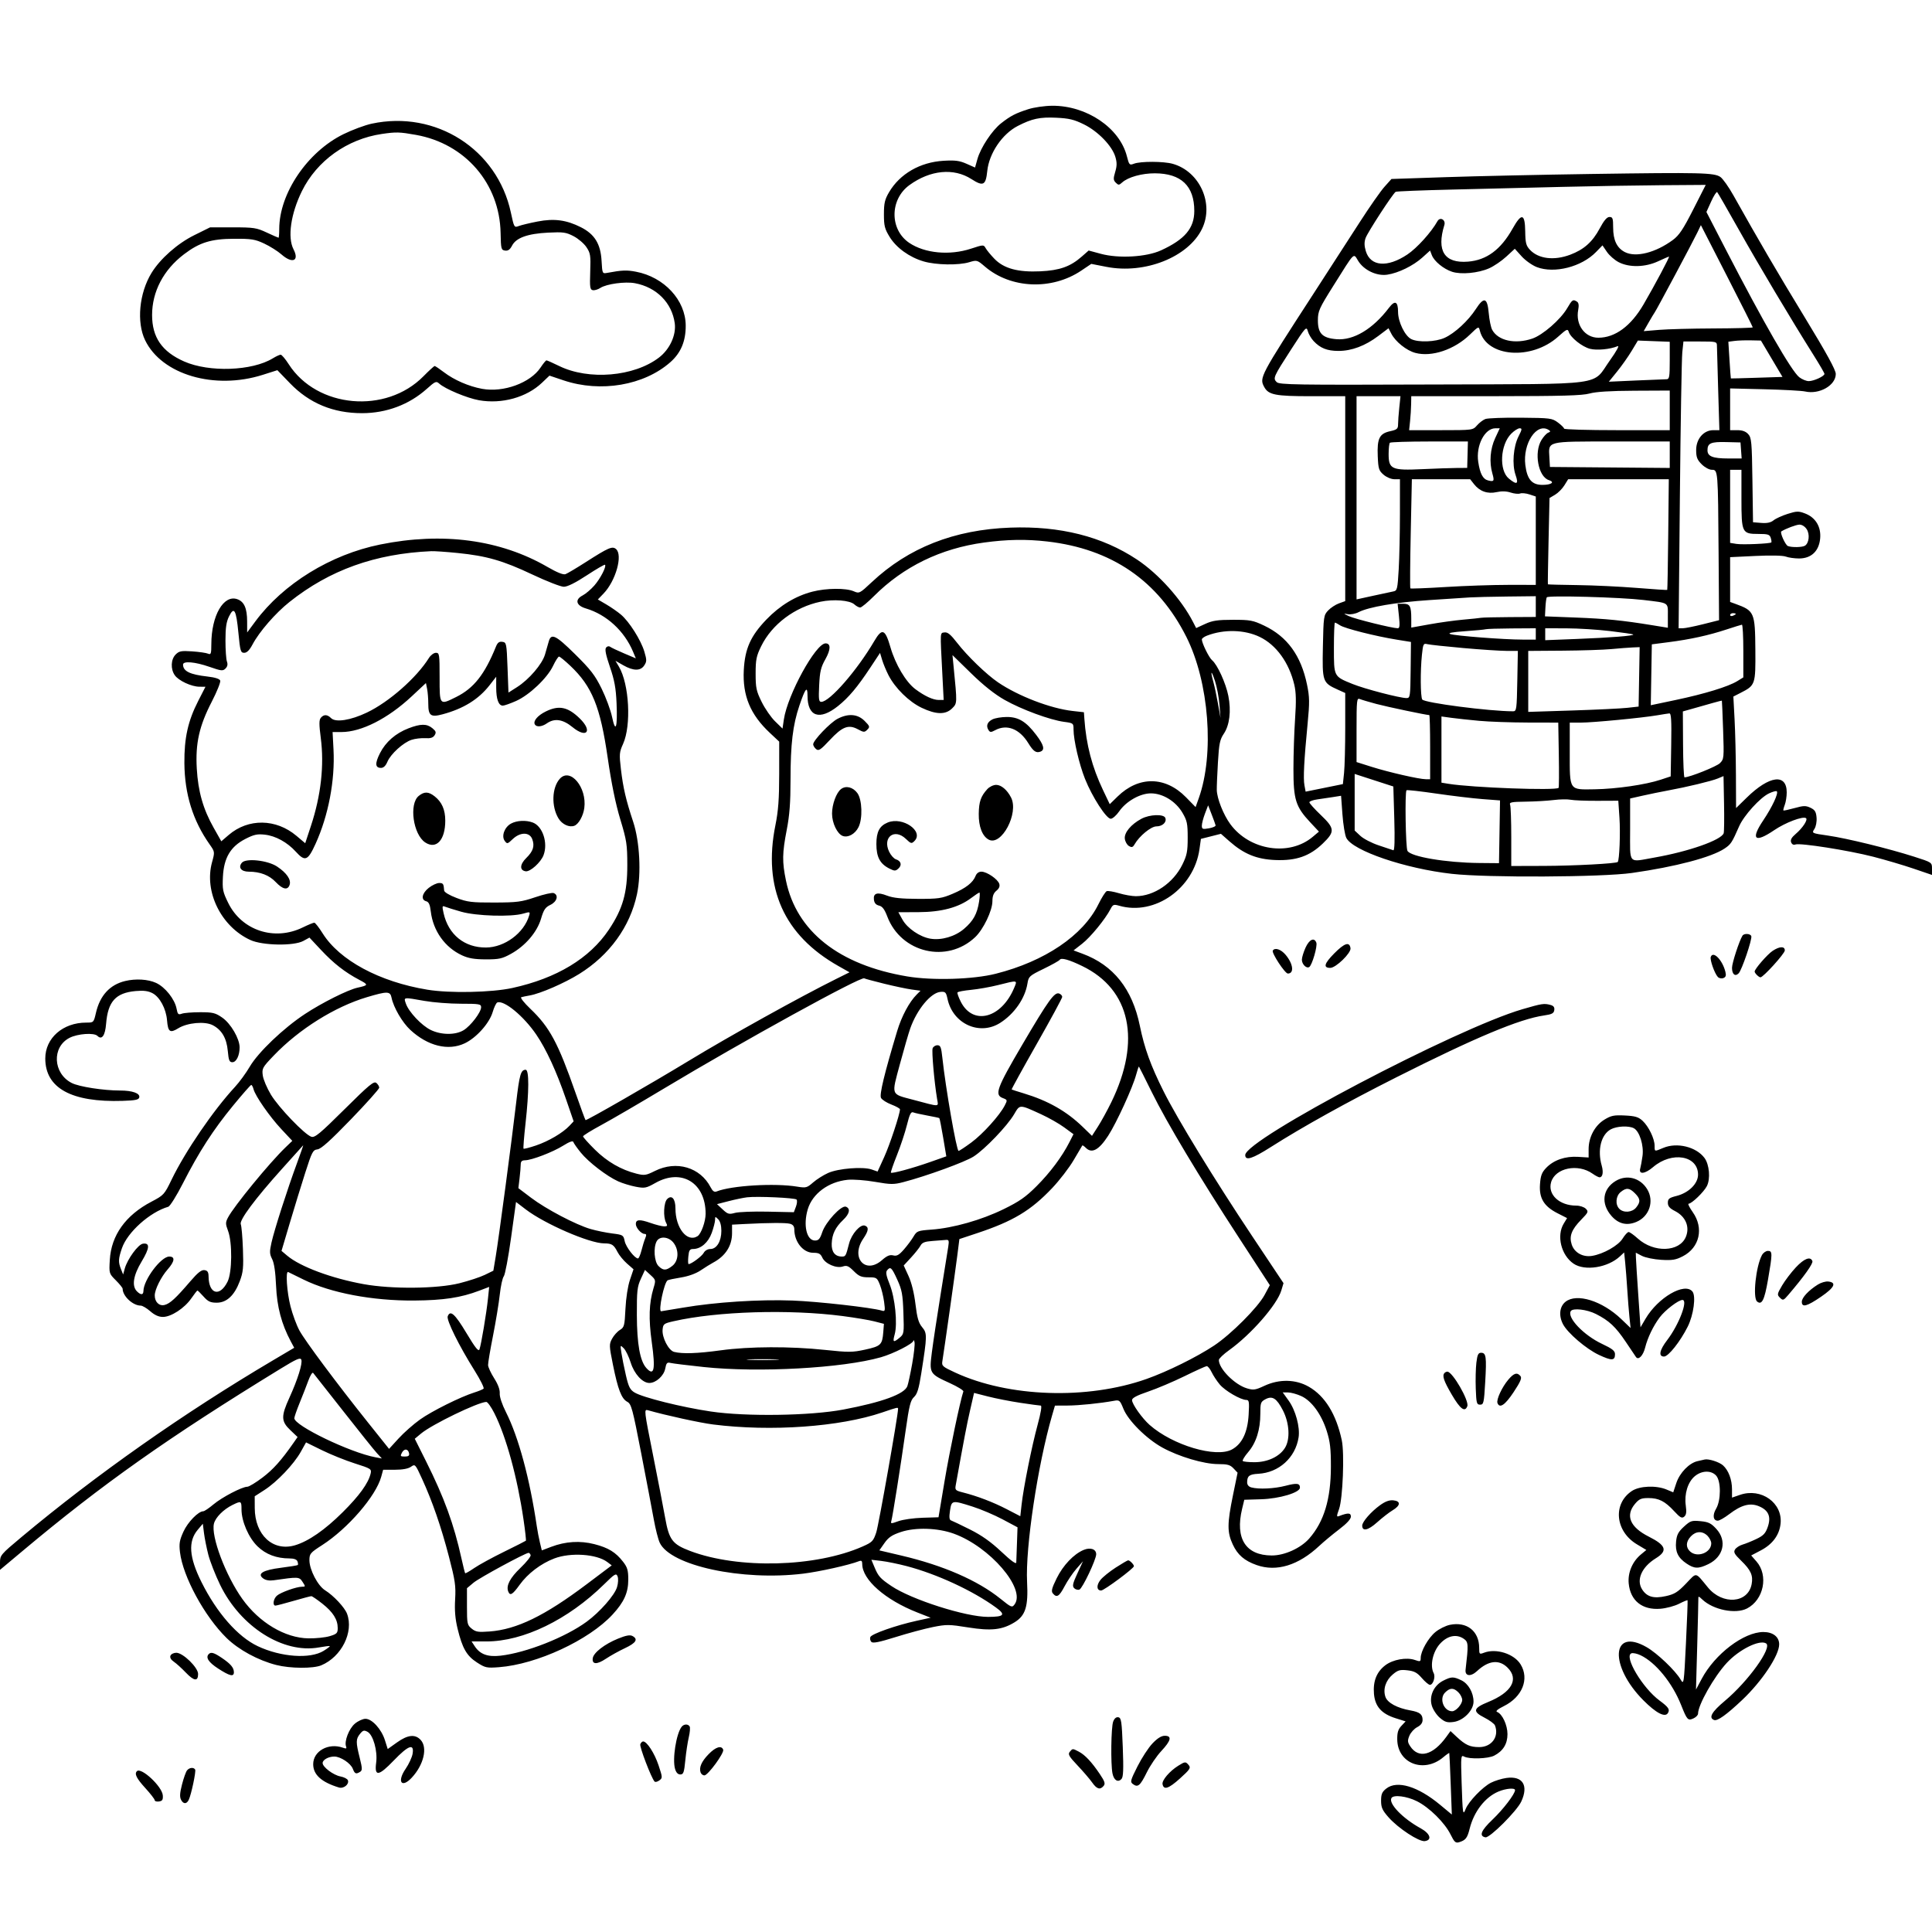 <svg version="1.1" width="1024" height="1024" xmlns="http://www.w3.org/2000/svg"><path d="M545.000 57.876 C 538.254 60.045,535.618 61.413,530.594 65.352 C 525.812 69.102,519.741 78.282,518.051 84.318 L 516.797 88.798 512.235 86.780 C 508.552 85.151,506.211 84.849,500.087 85.216 C 487.653 85.959,476.939 92.146,471.212 101.887 C 468.953 105.729,468.500 107.682,468.500 113.574 C 468.500 119.698,468.907 121.309,471.529 125.574 C 475.096 131.375,482.052 136.378,489.602 138.573 C 496.163 140.480,508.052 140.684,513.680 138.986 C 517.784 137.748,517.938 137.791,522.044 141.306 C 535.749 153.037,557.493 153.935,573.124 143.416 L 578.402 139.865 586.451 141.439 C 606.822 145.424,629.861 136.248,637.117 121.258 C 643.567 107.935,635.879 90.883,621.596 86.833 C 616.756 85.460,604.550 85.424,601.014 86.771 C 598.652 87.671,598.465 87.473,597.268 82.796 C 593.413 67.731,575.907 55.916,557.645 56.054 C 553.703 56.083,548.034 56.900,545.000 57.876 M574.497 65.924 C 581.950 69.593,589.405 77.281,591.147 83.095 C 592.053 86.120,592.037 87.932,591.078 91.134 C 590.021 94.661,590.067 95.495,591.389 96.817 C 592.787 98.216,593.115 98.206,594.769 96.709 C 597.905 93.871,605.213 91.832,612.149 91.861 C 626.059 91.919,633.000 98.562,633.000 111.818 C 633.000 120.971,627.975 126.918,615.358 132.694 C 607.583 136.253,592.946 137.094,583.460 134.527 L 577.013 132.781 573.307 136.035 C 567.288 141.320,561.633 143.324,551.394 143.802 C 539.486 144.357,532.032 142.320,527.045 137.150 C 525.095 135.128,523.016 132.604,522.424 131.539 C 521.365 129.636,521.239 129.640,514.653 131.802 C 503.339 135.516,490.162 134.279,481.927 128.730 C 471.475 121.686,471.528 105.701,482.029 98.094 C 493.064 90.100,505.480 88.891,514.842 94.899 C 521.158 98.951,522.485 98.278,523.275 90.621 C 524.242 81.256,531.184 71.005,539.432 66.763 C 546.978 62.882,551.151 61.987,559.812 62.395 C 566.615 62.715,569.281 63.356,574.497 65.924 M197.000 65.555 C 193.425 66.323,186.675 68.832,182.000 71.131 C 162.905 80.522,148.000 102.556,148.000 121.394 C 148.000 123.927,147.829 126.000,147.621 126.000 C 147.412 126.000,144.600 124.763,141.371 123.250 C 135.982 120.726,134.508 120.500,123.423 120.500 L 111.346 120.500 102.916 124.678 C 94.037 129.079,84.904 137.153,80.302 144.671 C 73.761 155.357,72.298 170.788,76.921 180.337 C 85.758 198.592,113.664 206.799,139.261 198.670 L 147.013 196.208 153.704 203.139 C 163.969 213.771,176.619 219.012,191.960 218.988 C 204.851 218.968,216.863 214.453,226.177 206.126 C 230.681 202.100,231.206 201.877,232.800 203.319 C 235.935 206.156,247.584 211.027,253.891 212.138 C 265.993 214.269,279.087 210.642,287.220 202.905 L 291.230 199.091 298.763 201.620 C 318.338 208.191,341.314 204.278,355.266 191.997 C 360.886 187.050,363.498 180.824,363.444 172.500 C 363.358 159.074,352.029 146.850,337.038 144.007 C 332.100 143.071,329.743 143.166,321.866 144.621 C 319.256 145.104,319.228 145.045,318.841 138.193 C 318.338 129.291,315.165 124.131,307.942 120.471 C 300.233 116.564,293.737 115.698,284.929 117.404 C 280.843 118.195,276.375 119.267,275.000 119.787 C 272.534 120.719,272.477 120.622,270.762 112.616 C 263.587 79.099,230.935 58.267,197.000 65.555 M220.464 71.489 C 246.569 76.140,264.830 97.290,265.328 123.450 C 265.489 131.941,265.635 132.519,267.692 132.812 C 269.276 133.037,270.306 132.308,271.404 130.186 C 273.546 126.043,279.641 123.845,290.500 123.299 C 298.486 122.898,300.006 123.109,303.992 125.173 C 306.462 126.453,309.537 129.075,310.823 131.000 C 312.941 134.168,313.131 135.399,312.831 143.986 C 312.542 152.258,312.716 153.513,314.191 153.798 C 315.121 153.977,316.921 153.444,318.191 152.613 C 321.458 150.476,331.318 149.131,336.551 150.108 C 347.958 152.239,356.143 160.472,357.628 171.306 C 358.487 177.570,355.008 185.139,349.249 189.536 C 336.008 199.647,312.074 201.664,296.377 193.992 C 293.010 192.347,289.979 191.000,289.641 191.000 C 289.304 191.000,287.902 192.702,286.526 194.782 C 281.114 202.959,266.804 208.174,255.507 206.086 C 248.421 204.776,240.698 201.416,235.297 197.293 C 232.924 195.482,230.713 194.000,230.383 194.000 C 230.053 194.000,227.393 196.429,224.470 199.399 C 204.568 219.622,167.990 216.359,153.016 193.025 C 151.243 190.261,149.329 188.000,148.764 188.000 C 148.199 188.000,146.333 188.860,144.618 189.912 C 133.641 196.641,110.855 197.448,97.582 191.578 C 85.851 186.391,80.622 178.817,80.612 167.000 C 80.601 154.569,86.660 143.022,97.524 134.767 C 105.766 128.504,111.858 126.614,124.000 126.554 C 133.283 126.508,135.143 126.803,140.046 129.102 C 143.096 130.532,147.205 133.119,149.178 134.851 C 154.971 139.938,158.772 138.326,155.572 132.140 C 152.312 125.835,154.111 113.319,160.000 101.336 C 167.927 85.205,184.016 73.693,202.402 70.997 C 209.970 69.887,211.747 69.936,220.464 71.489 M843.500 92.207 C 817.100 92.596,782.450 93.354,766.500 93.890 L 737.500 94.866 733.774 99.035 C 731.724 101.328,725.874 109.692,720.774 117.622 C 715.673 125.552,704.576 142.719,696.114 155.770 C 667.791 199.454,667.414 200.167,670.030 205.055 C 672.297 209.291,675.868 210.000,694.950 210.000 L 713.000 210.000 713.000 264.299 L 713.000 318.598 709.672 319.802 C 707.841 320.464,705.254 322.164,703.922 323.581 C 701.594 326.057,701.487 326.800,701.162 342.671 C 700.781 361.336,700.968 361.878,709.055 365.525 L 713.000 367.304 713.000 385.505 C 713.000 395.516,712.721 406.380,712.379 409.649 L 711.758 415.590 701.886 417.590 L 692.014 419.590 691.385 416.236 C 690.687 412.519,691.173 403.061,693.066 383.500 C 694.159 372.211,694.118 369.497,692.753 362.881 C 689.572 347.453,682.256 337.389,670.003 331.582 C 664.083 328.776,662.604 328.501,653.500 328.507 C 645.337 328.512,642.627 328.915,638.747 330.702 L 633.994 332.890 632.353 329.695 C 626.151 317.625,614.063 304.160,602.604 296.554 C 584.170 284.319,561.799 278.684,535.500 279.651 C 505.765 280.744,481.545 290.276,462.041 308.562 C 455.648 314.556,455.432 314.665,452.500 313.392 C 448.367 311.598,438.018 311.685,430.644 313.575 C 421.712 315.865,413.350 320.924,406.210 328.360 C 397.834 337.082,394.834 343.789,394.227 355.140 C 393.504 368.682,397.680 378.750,408.041 388.442 L 413.000 393.080 412.991 410.290 C 412.983 423.479,412.516 429.801,410.991 437.347 C 404.262 470.628,415.489 495.714,444.418 512.040 L 450.265 515.340 443.382 518.760 C 423.868 528.455,387.021 548.917,365.000 562.286 C 345.007 574.425,310.763 594.096,310.348 593.681 C 310.129 593.462,307.766 587.032,305.098 579.391 C 295.777 552.703,291.347 544.451,281.088 534.666 C 277.772 531.503,275.608 528.748,276.279 528.544 C 276.951 528.340,278.981 527.917,280.792 527.603 C 286.405 526.631,299.149 521.094,307.000 516.216 C 323.048 506.244,333.939 491.199,337.613 473.930 C 339.951 462.940,339.057 445.995,335.587 435.538 C 331.777 424.055,330.281 417.645,329.113 407.785 C 328.161 399.744,328.248 398.701,330.240 394.285 C 334.673 384.456,333.511 362.616,328.063 353.382 L 326.204 350.232 330.352 352.604 C 335.716 355.671,339.498 355.696,341.476 352.677 C 342.830 350.611,342.834 349.803,341.512 345.353 C 339.695 339.232,333.489 329.431,329.086 325.726 C 327.292 324.216,323.809 321.800,321.346 320.357 L 316.867 317.732 319.873 314.616 C 326.397 307.852,330.235 294.100,326.470 290.975 C 324.520 289.357,322.496 290.237,310.500 297.915 C 305.550 301.084,300.692 303.968,299.704 304.325 C 298.534 304.747,295.220 303.415,290.204 300.508 C 265.165 285.996,234.607 281.897,201.500 288.607 C 175.224 293.933,150.140 309.385,135.341 329.360 L 131.000 335.220 130.985 329.360 C 130.968 322.366,129.415 318.870,125.756 317.583 C 118.528 315.041,112.042 326.260,112.012 341.357 C 112.001 346.556,111.803 347.129,110.250 346.453 C 109.287 346.035,105.511 345.489,101.857 345.240 C 96.081 344.846,94.939 345.061,93.107 346.893 C 90.555 349.445,90.332 354.602,92.633 357.886 C 94.663 360.785,101.449 363.949,105.699 363.978 L 108.899 364.000 105.051 371.523 C 99.618 382.148,97.619 391.150,97.729 404.500 C 97.864 420.884,102.225 434.934,111.078 447.500 C 113.893 451.496,113.894 451.506,112.384 457.000 C 108.087 472.632,117.204 491.126,132.709 498.232 C 139.144 501.180,155.725 501.470,160.757 498.721 L 164.014 496.942 170.119 503.468 C 176.809 510.620,182.861 515.348,190.425 519.334 C 195.398 521.954,195.342 522.208,189.500 523.492 C 184.388 524.616,170.729 531.451,161.659 537.424 C 150.196 544.973,136.848 557.714,132.357 565.393 C 130.392 568.752,126.909 573.525,124.616 576.000 C 113.060 588.475,98.232 610.169,90.904 625.321 C 87.121 633.144,86.788 633.507,80.249 636.930 C 66.579 644.086,58.956 654.739,58.202 667.741 C 57.784 674.945,57.801 675.001,61.391 678.591 C 63.376 680.576,65.000 682.584,65.000 683.053 C 65.000 686.954,70.396 692.000,74.568 692.000 C 75.486 692.000,77.774 693.350,79.653 695.000 C 81.959 697.025,84.132 698.000,86.339 698.000 C 90.704 698.000,97.796 693.370,101.386 688.176 C 102.973 685.879,104.442 684.000,104.650 684.000 C 104.858 684.000,106.326 685.452,107.912 687.227 C 110.264 689.860,111.543 690.455,114.856 690.455 C 120.140 690.455,124.241 686.636,127.086 679.066 C 128.886 674.278,129.120 671.893,128.757 662.000 C 128.526 655.675,128.014 649.781,127.619 648.902 C 126.683 646.814,135.228 635.321,149.479 619.500 C 155.425 612.900,160.461 607.300,160.671 607.056 C 160.882 606.813,159.404 611.088,157.389 616.556 C 152.302 630.356,145.404 651.836,143.899 658.561 C 142.812 663.419,142.859 664.607,144.244 667.340 C 145.306 669.433,146.007 674.214,146.321 681.500 C 146.802 692.646,149.226 701.815,154.102 710.925 L 155.936 714.350 144.718 720.984 C 97.084 749.154,51.143 781.445,11.250 814.797 C 0.418 823.853,0.000 824.349,0.000 828.135 L -0.000 832.068 11.750 822.222 C 54.493 786.406,88.725 762.219,148.797 725.395 C 157.138 720.282,159.209 719.380,159.696 720.650 C 160.454 722.627,157.780 731.177,153.391 740.809 C 148.900 750.664,148.973 753.333,153.862 757.984 L 157.725 761.658 155.692 764.579 C 149.144 773.988,144.835 778.815,139.121 783.141 C 135.590 785.813,131.981 788.000,131.101 788.001 C 128.331 788.002,117.683 793.551,113.155 797.352 C 110.766 799.359,108.333 801.000,107.750 801.000 C 105.134 801.000,99.566 806.706,97.255 811.755 C 95.158 816.334,94.855 818.113,95.393 822.691 C 96.906 835.562,108.397 856.725,120.078 868.156 C 126.482 874.421,136.813 880.033,146.460 882.485 C 153.848 884.363,165.995 884.448,170.282 882.652 C 181.029 878.148,187.591 865.014,183.940 855.315 C 182.684 851.976,176.782 845.671,172.321 842.899 C 168.433 840.484,164.000 831.983,164.000 826.943 C 164.000 823.514,164.435 822.999,170.750 818.937 C 184.355 810.186,199.225 792.992,202.045 782.750 L 203.077 779.000 209.316 779.000 C 213.372 779.000,216.341 778.450,217.801 777.427 C 220.016 775.875,220.096 775.961,223.635 783.677 C 229.151 795.701,233.779 809.083,237.928 825.000 C 241.239 837.700,241.649 840.516,241.230 847.681 C 240.890 853.488,241.263 857.988,242.516 863.181 C 245.024 873.579,247.334 877.613,252.797 881.139 C 257.191 883.976,257.959 884.140,264.500 883.645 C 284.542 882.127,312.162 869.312,324.693 855.717 C 330.781 849.113,333.000 844.166,333.000 837.201 C 333.000 832.315,332.536 830.722,330.250 827.772 C 326.336 822.718,322.437 820.326,315.015 818.425 C 307.461 816.490,299.728 816.972,292.157 819.848 L 287.173 821.742 286.176 817.621 C 285.628 815.355,284.882 811.475,284.519 809.000 C 280.814 783.793,274.850 761.704,268.185 748.500 C 266.055 744.281,264.739 740.308,264.872 738.500 C 265.015 736.561,263.973 733.742,261.927 730.527 C 260.185 727.791,258.728 724.641,258.689 723.527 C 258.649 722.412,259.825 715.425,261.301 708.000 C 262.776 700.575,264.388 690.780,264.883 686.234 C 265.377 681.688,266.335 677.301,267.012 676.485 C 267.689 675.670,269.426 666.468,270.871 656.037 L 273.500 637.072 278.654 641.009 C 288.747 648.717,312.412 658.980,320.176 659.015 C 324.292 659.034,325.303 659.685,327.309 663.602 C 328.183 665.307,330.446 668.062,332.337 669.723 L 335.776 672.743 333.874 678.377 C 332.759 681.682,331.778 688.022,331.503 693.710 C 331.067 702.709,330.855 703.517,328.565 704.907 C 327.208 705.730,325.339 707.813,324.412 709.534 C 322.813 712.502,322.837 713.213,324.876 723.343 C 327.518 736.469,329.400 741.341,332.462 742.980 C 334.616 744.132,335.259 746.508,339.875 770.371 C 342.655 784.742,345.661 800.550,346.556 805.500 C 347.450 810.450,348.849 815.924,349.665 817.665 C 355.372 829.848,393.184 838.019,425.624 834.079 C 434.248 833.032,450.043 829.508,455.250 827.471 C 456.586 826.948,457.000 827.294,457.000 828.933 C 457.000 837.262,469.169 847.966,486.262 854.673 L 493.270 857.422 485.885 859.041 C 474.939 861.442,461.935 866.007,461.295 867.673 C 460.987 868.477,461.236 869.636,461.849 870.249 C 462.668 871.068,466.081 870.385,474.732 867.670 C 481.204 865.639,490.032 863.265,494.349 862.395 C 501.622 860.929,503.001 860.941,513.144 862.568 C 525.342 864.524,531.244 863.867,537.783 859.825 C 543.563 856.253,545.047 851.454,544.375 838.500 C 543.429 820.269,549.996 776.508,557.618 750.250 L 559.142 745.000 565.821 744.969 C 571.947 744.941,583.098 743.800,590.500 742.445 C 593.312 741.930,593.621 742.197,595.436 746.698 C 597.955 752.947,607.572 762.535,616.000 767.201 C 624.733 772.035,638.083 776.000,645.627 776.000 C 650.608 776.000,652.023 776.396,653.797 778.284 L 655.943 780.568 653.492 792.534 C 650.403 807.615,650.386 812.140,653.394 818.599 C 655.976 824.145,659.546 827.223,666.060 829.521 C 676.614 833.245,688.214 829.684,699.269 819.325 C 701.596 817.145,706.313 813.223,709.750 810.609 C 713.816 807.518,716.000 805.145,716.000 803.820 C 716.000 801.779,714.501 801.719,709.685 803.567 C 708.362 804.075,708.368 803.631,709.731 799.822 C 711.713 794.281,712.657 770.289,711.166 763.338 C 708.208 749.544,702.274 739.918,693.696 734.999 C 686.739 731.009,678.054 730.831,670.137 734.516 C 665.355 736.742,664.352 736.886,660.880 735.846 C 654.351 733.890,645.946 725.378,646.022 720.800 C 646.033 720.085,648.472 717.760,651.441 715.633 C 663.124 707.265,676.853 691.559,679.131 683.957 L 680.286 680.101 663.761 655.300 C 643.691 625.179,624.099 593.160,616.723 578.424 C 609.901 564.796,606.574 555.611,604.134 543.666 C 600.147 524.146,590.126 511.553,573.757 505.490 L 569.014 503.734 573.545 500.203 C 578.004 496.729,585.812 487.199,588.573 481.859 C 589.856 479.378,590.273 479.218,593.234 480.067 C 612.085 485.474,632.829 470.832,635.746 450.061 L 636.510 444.622 641.814 443.278 L 647.119 441.935 651.688 445.957 C 659.318 452.672,666.145 455.447,676.000 455.835 C 687.021 456.270,694.163 453.777,701.127 447.064 C 707.638 440.789,707.511 439.091,700.000 431.922 C 696.700 428.772,694.000 425.762,694.000 425.233 C 694.000 424.705,695.913 424.009,698.250 423.689 C 700.587 423.368,704.367 422.806,706.648 422.441 L 710.797 421.777 711.521 431.638 C 711.919 437.062,712.845 442.677,713.579 444.116 C 717.061 450.946,744.781 460.384,769.500 463.155 C 788.260 465.258,848.970 464.961,865.000 462.687 C 888.096 459.411,907.187 454.370,914.075 449.728 C 917.427 447.470,917.945 446.677,921.779 437.952 C 924.300 432.215,932.869 422.765,937.575 420.532 C 939.548 419.595,941.421 419.088,941.737 419.404 C 942.743 420.410,939.363 427.647,934.510 434.881 C 927.738 444.974,930.071 447.004,940.388 439.995 C 946.268 436.001,955.417 432.522,957.178 433.610 C 958.397 434.364,955.507 438.813,951.676 442.077 C 949.538 443.899,948.852 445.173,949.335 446.430 C 949.763 447.545,950.611 447.980,951.610 447.596 C 954.042 446.663,979.637 450.684,992.797 454.067 C 999.234 455.722,1008.888 458.573,1014.250 460.404 L 1024.000 463.732 1024.000 460.413 C 1024.000 457.104,1023.972 457.085,1014.631 454.093 C 1001.119 449.765,978.879 444.313,968.849 442.872 C 960.218 441.631,960.201 441.623,961.664 439.390 C 962.501 438.113,962.995 435.515,962.815 433.334 C 962.561 430.257,961.937 429.246,959.605 428.133 C 957.112 426.944,955.933 426.968,951.120 428.308 C 948.045 429.163,945.398 429.732,945.237 429.570 C 945.076 429.409,945.407 428.061,945.972 426.574 C 946.537 425.087,947.000 422.131,947.000 420.006 C 947.000 409.837,937.802 411.023,925.825 422.739 L 920.149 428.290 920.079 410.895 C 920.041 401.328,919.719 388.029,919.364 381.342 L 918.718 369.185 922.609 367.199 C 930.369 363.238,930.515 362.808,930.376 344.403 C 930.225 324.535,929.865 323.708,919.750 320.045 L 917.000 319.050 917.000 307.180 L 917.000 295.310 930.460 294.665 C 938.599 294.274,944.950 294.411,946.525 295.010 C 947.958 295.554,951.119 296.000,953.549 296.000 C 959.997 296.000,964.094 292.126,964.718 285.441 C 965.298 279.212,962.312 274.273,956.667 272.124 C 953.279 270.835,952.282 270.861,947.511 272.365 C 944.566 273.293,941.197 274.830,940.024 275.779 C 938.532 276.988,936.578 277.401,933.514 277.158 L 929.136 276.809 928.818 254.508 C 928.529 234.239,928.326 232.014,926.595 230.103 C 925.289 228.661,923.482 228.000,920.845 228.000 L 917.000 228.000 917.000 216.938 L 917.000 205.876 935.250 206.320 C 945.288 206.563,954.960 207.092,956.743 207.494 C 964.330 209.204,973.000 204.250,973.000 198.204 C 973.000 196.095,968.163 187.267,956.645 168.355 C 941.942 144.212,932.201 127.553,918.731 103.518 C 916.271 99.127,913.187 94.768,911.879 93.830 C 908.661 91.525,901.445 91.353,843.500 92.207 M897.424 111.075 C 892.086 121.573,889.960 124.751,886.638 127.200 C 877.474 133.956,866.985 136.595,861.196 133.601 C 856.970 131.416,855.000 127.266,855.000 120.550 C 855.000 115.723,854.747 115.000,853.059 115.000 C 851.705 115.000,850.137 116.840,847.879 121.075 C 844.069 128.224,839.498 132.292,832.212 135.020 C 823.675 138.217,815.425 137.210,810.926 132.422 C 808.851 130.214,808.485 128.802,808.396 122.670 C 808.256 113.067,806.477 112.677,801.689 121.199 C 795.431 132.336,787.953 137.872,778.088 138.672 C 765.606 139.684,761.290 133.011,765.536 119.262 C 766.383 116.518,763.270 114.767,761.899 117.216 C 758.606 123.101,751.033 131.480,745.926 134.891 C 735.304 141.984,726.354 141.251,723.908 133.087 C 723.071 130.293,723.036 128.335,723.786 126.185 C 724.829 123.193,738.226 102.596,739.736 101.663 C 740.174 101.392,753.800 100.854,770.016 100.466 C 786.232 100.077,812.550 99.437,828.500 99.043 C 844.450 98.649,867.979 98.253,880.786 98.163 L 904.073 98.000 897.424 111.075 M921.759 122.000 C 932.193 140.577,949.199 169.104,961.370 188.447 C 964.467 193.368,967.000 197.744,967.000 198.171 C 967.000 199.398,961.348 202.000,958.685 202.000 C 957.356 202.000,955.079 201.063,953.623 199.918 C 949.507 196.681,934.553 170.685,914.800 132.429 L 904.437 112.357 906.968 106.769 C 908.361 103.695,909.794 101.477,910.153 101.840 C 910.512 102.203,915.735 111.275,921.759 122.000 M929.000 173.505 C 929.000 173.777,919.663 174.036,908.250 174.080 C 896.837 174.123,883.832 174.465,879.349 174.838 L 871.199 175.517 873.772 171.008 C 875.187 168.529,876.673 166.050,877.075 165.500 C 878.075 164.132,897.354 128.009,899.651 123.199 L 901.500 119.327 915.250 146.169 C 922.813 160.932,929.000 173.233,929.000 173.505 M857.994 138.997 C 863.635 141.875,872.016 141.671,878.849 138.490 C 881.791 137.121,884.381 136.000,884.604 136.000 C 885.125 136.000,877.048 151.172,871.095 161.376 C 864.410 172.836,856.040 179.000,847.167 179.000 C 839.986 179.000,835.000 172.142,836.474 164.289 C 836.941 161.798,836.743 160.453,835.823 159.869 C 833.695 158.520,833.323 158.773,830.605 163.411 C 827.102 169.388,817.697 177.575,812.169 179.458 C 803.038 182.569,794.013 180.596,790.883 174.804 C 790.198 173.537,789.382 169.580,789.069 166.011 C 788.338 157.675,786.565 157.105,782.219 163.811 C 778.178 170.049,771.052 176.619,765.690 179.054 C 760.865 181.244,751.757 181.594,748.000 179.732 C 744.637 178.066,741.000 170.592,741.000 165.347 C 741.000 159.723,739.349 158.956,736.194 163.117 C 727.636 174.405,717.399 180.530,708.347 179.779 C 700.858 179.158,698.496 176.743,698.511 169.722 C 698.521 164.921,699.181 163.451,706.689 151.500 C 718.360 132.922,717.244 134.040,719.873 138.294 C 722.916 143.219,729.696 146.423,735.295 145.583 C 741.196 144.698,749.043 140.860,753.875 136.494 L 757.971 132.793 758.899 135.235 C 760.133 138.479,765.079 142.541,769.620 144.040 C 774.399 145.617,783.481 144.765,789.289 142.196 C 791.798 141.086,795.882 138.306,798.364 136.018 L 802.877 131.858 806.502 135.871 C 808.496 138.078,812.125 140.646,814.566 141.578 C 823.877 145.134,838.292 141.453,845.936 133.566 L 849.347 130.047 851.708 133.520 C 853.006 135.431,855.835 137.895,857.994 138.997 M696.198 180.726 C 699.768 184.548,703.414 186.000,709.440 186.000 C 716.419 186.000,723.599 183.298,730.534 178.062 L 735.939 173.981 737.418 176.842 C 739.628 181.116,745.438 185.772,750.140 187.038 C 758.809 189.372,770.854 185.329,779.120 177.312 C 783.668 172.901,783.750 172.869,784.349 175.253 C 787.879 189.320,811.730 191.140,825.876 178.421 C 830.366 174.384,830.910 174.141,831.473 175.913 C 832.432 178.936,838.549 183.807,842.737 184.882 C 846.366 185.814,853.431 185.141,857.348 183.490 C 858.482 183.012,856.900 185.936,853.256 191.055 C 843.516 204.736,853.043 203.451,758.866 203.794 C 686.601 204.058,678.068 203.925,676.658 202.515 C 674.606 200.463,674.907 199.784,684.394 185.095 C 691.968 173.369,692.448 172.842,693.152 175.475 C 693.562 177.008,694.933 179.370,696.198 180.726 M885.000 191.073 C 885.000 199.858,884.799 201.001,883.250 201.007 C 882.288 201.011,875.024 201.307,867.110 201.665 L 852.719 202.316 857.110 196.903 C 859.524 193.926,862.988 189.017,864.807 185.995 L 868.113 180.500 876.557 180.823 L 885.000 181.147 885.000 191.073 M939.039 190.138 L 944.755 199.775 931.128 200.217 C 923.632 200.460,917.450 200.623,917.389 200.580 C 917.328 200.536,917.005 196.140,916.670 190.811 L 916.062 181.122 919.281 180.700 C 921.051 180.468,924.935 180.328,927.912 180.389 L 933.323 180.500 939.039 190.138 M910.013 183.250 C 910.020 184.488,910.315 195.063,910.668 206.750 L 911.311 228.000 908.078 228.000 C 902.980 228.000,899.000 232.604,899.000 238.500 C 899.000 242.310,899.530 243.684,901.923 246.077 C 903.577 247.731,905.919 249.000,907.318 249.000 C 910.571 249.000,910.581 249.125,910.890 293.110 L 911.140 328.719 902.606 330.860 C 897.913 332.037,893.089 333.000,891.887 333.000 L 889.701 333.000 890.374 262.750 C 890.745 224.113,891.320 189.912,891.653 186.750 L 892.258 181.000 901.129 181.000 C 909.658 181.000,910.000 181.087,910.013 183.250 M885.000 217.500 L 885.000 228.000 857.000 228.000 C 841.600 228.000,829.000 227.635,829.000 227.188 C 829.000 226.741,827.538 225.287,825.750 223.956 C 822.642 221.642,821.777 221.530,806.000 221.389 C 796.925 221.307,788.498 221.622,787.272 222.087 C 786.047 222.553,784.053 224.074,782.842 225.467 C 780.647 227.991,780.578 228.000,763.753 228.000 L 746.867 228.000 747.363 223.250 C 747.636 220.637,747.891 216.588,747.930 214.250 L 748.000 210.000 792.750 209.981 C 827.864 209.966,838.577 209.662,842.500 208.570 C 845.886 207.628,853.551 207.150,866.250 207.089 L 885.000 207.000 885.000 217.500 M741.642 216.147 C 741.289 219.527,741.000 223.491,741.000 224.955 C 741.000 227.269,740.448 227.739,736.765 228.558 C 731.102 229.818,729.833 232.403,730.236 241.858 C 730.518 248.472,730.831 249.458,733.331 251.608 C 734.902 252.959,737.392 254.000,739.056 254.000 L 742.000 254.000 741.995 272.250 C 741.993 282.288,741.699 295.571,741.342 301.770 C 740.743 312.155,740.528 313.071,738.596 313.449 C 737.443 313.675,732.563 314.722,727.750 315.777 L 719.000 317.694 719.000 263.847 L 719.000 210.000 730.642 210.000 L 742.285 210.000 741.642 216.147 M792.464 232.250 C 789.834 237.898,789.273 244.979,790.983 250.940 C 792.144 254.988,791.870 255.435,788.718 254.644 C 785.965 253.953,784.433 251.069,783.494 244.809 C 782.200 236.182,786.895 227.000,792.600 227.000 L 794.908 227.000 792.464 232.250 M804.887 231.221 C 802.075 236.733,801.338 246.175,803.283 251.750 C 804.995 256.657,804.026 257.177,799.726 253.657 C 794.405 249.302,795.134 235.712,801.004 229.842 C 802.567 228.279,804.565 227.000,805.443 227.000 C 806.819 227.000,806.741 227.587,804.887 231.221 M820.834 227.876 C 821.909 228.557,821.861 228.839,820.590 229.327 C 819.722 229.660,818.111 231.410,817.009 233.216 C 812.934 239.901,815.301 252.691,820.946 254.483 C 824.270 255.538,822.276 257.000,817.514 257.000 C 811.943 257.000,809.401 254.059,808.460 246.525 C 807.026 235.053,814.467 223.840,820.834 227.876 M777.833 241.000 L 777.645 248.000 772.072 248.035 C 769.008 248.055,760.773 248.339,753.774 248.666 C 737.638 249.421,736.000 248.682,736.000 240.644 C 736.000 237.723,736.300 235.033,736.667 234.667 C 737.033 234.300,746.488 234.000,757.677 234.000 L 778.021 234.000 777.833 241.000 M885.000 241.014 L 885.000 248.028 853.250 247.764 L 821.500 247.500 821.202 242.370 C 820.698 233.703,819.515 234.000,854.571 234.000 L 885.000 234.000 885.000 241.014 M922.807 238.750 L 923.115 243.000 915.992 243.000 C 907.830 243.000,905.000 241.884,905.000 238.665 C 905.000 234.883,906.760 234.109,914.889 234.311 L 922.500 234.500 922.807 238.750 M923.000 264.171 C 923.000 282.459,923.261 283.000,932.088 283.000 C 937.057 283.000,937.957 283.290,938.524 285.075 C 938.886 286.217,939.029 287.301,938.841 287.485 C 938.138 288.173,923.541 288.800,920.335 288.280 L 917.000 287.738 917.000 268.369 L 917.000 249.000 920.000 249.000 L 923.000 249.000 923.000 264.171 M781.271 256.618 C 784.288 260.453,788.443 261.913,793.261 260.830 C 795.904 260.236,798.419 260.313,800.672 261.057 C 802.548 261.676,804.808 261.904,805.694 261.564 C 806.580 261.224,808.812 261.443,810.653 262.050 L 814.000 263.155 814.000 286.578 L 814.000 310.000 799.250 309.997 C 791.138 309.995,776.271 310.504,766.214 311.127 C 756.157 311.751,747.743 312.077,747.518 311.851 C 747.292 311.626,747.380 298.517,747.712 282.721 L 748.316 254.000 763.764 254.000 L 779.212 254.000 781.271 256.618 M884.199 283.216 C 884.034 299.286,883.796 312.538,883.669 312.664 C 883.543 312.791,876.253 312.313,867.470 311.603 C 858.686 310.893,844.542 310.221,836.037 310.110 C 827.533 309.999,820.503 309.816,820.416 309.704 C 820.328 309.592,820.486 299.251,820.766 286.725 L 821.276 263.950 824.207 262.225 C 825.819 261.276,828.044 259.038,829.151 257.250 L 831.163 254.000 857.832 253.999 L 884.500 253.998 884.199 283.216 M957.587 280.493 C 959.329 283.151,958.836 287.847,956.671 289.225 C 955.265 290.119,949.770 290.233,947.630 289.412 C 946.268 288.889,943.267 282.195,944.150 281.651 C 946.647 280.113,951.984 278.114,953.727 278.064 C 955.045 278.026,956.620 279.017,957.587 280.493 M555.038 286.995 C 589.242 290.915,613.819 307.773,628.812 337.601 C 640.842 361.534,643.757 399.678,635.349 423.135 L 633.688 427.770 628.594 422.560 C 617.666 411.383,603.533 411.231,592.344 422.170 L 588.187 426.233 584.673 418.866 C 578.816 406.587,575.696 394.689,574.743 381.000 L 574.500 377.500 568.500 376.826 C 556.822 375.514,539.688 368.941,529.000 361.674 C 522.811 357.466,512.667 347.667,507.281 340.694 C 503.921 336.344,502.258 334.964,500.648 335.194 C 498.196 335.543,498.272 334.247,499.407 356.250 L 500.167 371.000 497.534 371.000 C 494.533 371.000,490.031 368.910,485.142 365.249 C 480.135 361.498,474.587 352.164,471.959 343.070 C 469.156 333.370,467.520 332.730,463.418 339.730 C 454.292 355.303,439.743 372.000,435.301 372.000 C 433.993 372.000,433.820 370.657,434.176 363.250 C 434.528 355.939,435.069 353.662,437.465 349.404 C 440.366 344.248,440.408 341.000,437.572 341.000 C 432.339 341.000,417.397 368.257,415.463 381.330 L 414.749 386.161 410.819 382.330 C 408.657 380.224,405.451 375.584,403.694 372.021 C 400.859 366.270,400.500 364.585,400.500 357.021 C 400.500 349.617,400.886 347.713,403.442 342.500 C 409.140 330.877,421.325 321.735,434.867 318.924 C 441.831 317.478,450.404 318.150,452.813 320.331 C 453.828 321.249,455.221 322.000,455.909 322.000 C 456.597 322.000,459.870 319.290,463.183 315.977 C 478.872 300.288,498.606 290.684,521.584 287.556 C 533.828 285.889,543.913 285.720,555.038 286.995 M242.541 293.096 C 257.959 294.648,266.522 297.115,282.193 304.521 C 289.733 308.084,297.225 311.000,298.842 311.000 C 300.755 311.000,304.999 308.887,311.002 304.945 C 316.074 301.615,320.425 299.091,320.670 299.337 C 321.546 300.213,318.196 306.707,314.977 310.374 C 313.176 312.424,310.392 314.780,308.790 315.609 C 304.550 317.801,305.332 320.943,310.500 322.477 C 321.501 325.741,330.923 334.392,335.557 345.483 L 337.004 348.944 330.752 346.297 C 327.313 344.840,323.997 343.272,323.383 342.812 C 322.736 342.328,321.829 342.507,321.230 343.238 C 320.494 344.136,321.083 347.093,323.276 353.500 C 325.692 360.557,326.450 364.709,326.791 372.735 C 327.341 385.695,326.278 388.937,324.409 380.000 C 323.661 376.425,321.169 369.675,318.872 365.000 C 315.377 357.888,313.072 354.899,304.755 346.694 C 294.514 336.591,292.126 335.443,290.841 340.010 C 290.455 341.379,289.570 344.462,288.873 346.860 C 287.376 352.017,280.414 360.141,274.000 364.216 L 269.500 367.075 269.000 353.787 C 268.517 340.961,268.422 340.489,266.260 340.182 C 264.588 339.944,263.729 340.579,262.878 342.682 C 256.884 357.474,251.148 364.754,241.825 369.400 C 232.895 373.850,233.000 373.973,233.000 359.000 C 233.000 346.717,232.891 346.000,231.023 346.000 C 229.936 346.000,228.273 347.238,227.329 348.750 C 220.769 359.254,206.169 372.094,194.429 377.685 C 185.800 381.794,177.883 383.026,175.489 380.632 C 173.468 378.611,171.616 378.553,170.032 380.461 C 169.084 381.604,169.082 383.935,170.021 391.165 C 171.905 405.656,170.117 421.630,164.811 437.713 L 161.772 446.927 157.115 443.000 C 146.285 433.868,131.593 433.665,121.266 442.504 L 117.299 445.900 113.228 438.700 C 107.672 428.876,105.001 419.518,104.302 407.430 C 103.524 393.992,105.573 384.830,112.245 371.905 C 115.011 366.545,117.026 361.511,116.722 360.719 C 116.369 359.798,113.938 359.025,109.991 358.579 C 100.648 357.521,97.058 355.771,97.015 352.250 C 96.991 350.232,103.391 350.774,111.011 353.436 C 117.293 355.631,118.137 355.720,119.526 354.331 C 120.570 353.287,120.815 352.097,120.284 350.645 C 119.853 349.465,119.500 344.450,119.500 339.500 C 119.500 332.681,119.958 329.577,121.392 326.692 C 124.100 321.239,125.176 323.140,126.363 335.475 C 127.290 345.115,127.549 346.000,129.439 346.000 C 130.860 346.000,132.235 344.620,133.852 341.573 C 137.442 334.806,145.976 324.987,153.408 319.073 C 174.735 302.102,198.875 293.452,228.576 292.136 C 230.268 292.061,236.552 292.493,242.541 293.096 M814.000 321.500 L 814.000 327.000 800.250 327.077 C 792.688 327.119,785.825 327.281,785.000 327.438 C 784.175 327.595,779.900 328.041,775.500 328.429 C 771.100 328.817,763.112 329.922,757.750 330.886 L 748.000 332.638 748.000 327.901 C 748.000 321.301,747.305 320.000,743.777 320.000 L 740.767 320.000 741.463 326.500 C 742.008 331.592,741.871 332.998,740.830 332.991 C 737.918 332.971,718.284 328.114,715.000 326.602 C 711.970 325.206,711.870 325.060,714.259 325.516 C 715.820 325.814,718.343 325.357,720.071 324.463 C 725.406 321.705,739.961 319.216,757.500 318.063 C 766.850 317.448,776.525 316.811,779.000 316.647 C 781.475 316.484,790.362 316.271,798.750 316.175 L 814.000 316.000 814.000 321.500 M871.000 317.996 C 884.911 319.671,884.000 319.083,884.000 326.381 L 884.000 332.723 875.750 331.382 C 859.844 328.795,851.363 327.945,835.184 327.316 L 818.868 326.682 819.100 322.091 C 819.227 319.566,819.551 317.094,819.819 316.597 C 820.415 315.495,858.985 316.550,871.000 317.996 M920.000 325.393 C 920.000 325.609,919.325 326.045,918.500 326.362 C 917.675 326.678,917.000 326.501,917.000 325.969 C 917.000 325.436,917.675 325.000,918.500 325.000 C 919.325 325.000,920.000 325.177,920.000 325.393 M710.294 331.457 C 712.828 333.117,729.102 337.226,740.302 339.032 L 747.838 340.248 747.669 355.120 C 747.508 369.267,747.403 369.991,745.500 369.994 C 741.952 370.000,723.276 365.128,716.874 362.527 C 706.839 358.449,707.000 358.762,707.000 343.345 C 707.000 336.005,707.241 330.000,707.535 330.000 C 707.830 330.000,709.071 330.656,710.294 331.457 M924.000 345.015 L 924.000 359.029 920.750 361.030 C 916.047 363.926,903.451 367.783,888.226 370.989 L 874.951 373.785 875.226 357.649 L 875.500 341.514 884.500 340.352 C 895.944 338.875,905.505 336.777,915.000 333.660 C 919.125 332.305,922.837 331.153,923.250 331.099 C 923.663 331.044,924.000 337.307,924.000 345.015 M814.000 336.000 L 814.000 339.000 806.937 339.000 C 797.069 339.000,771.168 337.000,768.616 336.041 C 767.198 335.508,769.798 335.017,776.500 334.551 C 782.000 334.168,786.950 333.699,787.500 333.507 C 788.050 333.315,794.237 333.122,801.250 333.079 L 814.000 333.000 814.000 336.000 M853.358 334.473 C 859.880 335.248,865.402 336.068,865.628 336.295 C 866.298 336.965,853.679 337.965,835.750 338.663 L 819.000 339.315 819.000 336.157 L 819.000 333.000 830.250 333.031 C 836.438 333.048,846.836 333.697,853.358 334.473 M667.661 337.575 C 676.443 341.803,683.241 351.200,686.006 362.932 C 686.957 366.964,687.065 371.602,686.424 380.932 C 685.950 387.844,685.556 399.800,685.550 407.500 C 685.536 423.817,686.717 427.575,694.459 435.853 L 699.060 440.772 695.780 443.537 C 683.359 454.011,662.367 450.783,652.100 436.821 C 648.437 431.841,645.019 423.212,644.922 418.700 C 644.884 416.940,645.159 410.325,645.533 404.000 C 646.115 394.157,646.562 391.982,648.635 388.905 C 651.721 384.324,652.620 376.829,651.044 368.819 C 649.725 362.112,645.240 352.274,642.445 349.954 C 640.802 348.591,637.000 340.866,637.000 338.892 C 637.000 338.374,638.237 337.474,639.750 336.892 C 648.730 333.436,659.617 333.702,667.661 337.575 M775.649 343.481 C 784.917 344.303,795.200 344.980,798.500 344.986 L 804.500 344.997 804.202 360.999 C 803.924 375.941,803.779 377.000,802.007 377.000 C 789.433 377.000,754.952 372.526,753.823 370.748 C 752.859 369.230,752.759 355.595,753.650 347.076 C 754.258 341.256,754.444 340.895,756.549 341.423 C 757.785 341.733,766.380 342.660,775.649 343.481 M868.775 358.750 L 868.500 374.500 862.500 375.165 C 859.200 375.531,846.038 376.165,833.250 376.574 L 810.000 377.317 810.000 361.159 L 810.000 345.000 828.250 344.869 C 838.288 344.797,849.875 344.420,854.000 344.031 C 858.125 343.642,863.199 343.251,865.275 343.162 L 869.051 343.000 868.775 358.750 M470.928 357.892 C 474.454 364.751,481.791 371.955,488.500 375.145 C 496.167 378.791,501.205 378.886,504.642 375.449 C 507.393 372.698,507.380 373.074,505.386 352.860 L 504.829 347.219 514.703 356.860 C 521.318 363.317,527.189 367.978,532.488 370.977 C 541.437 376.041,556.517 381.602,563.992 382.593 C 568.895 383.244,569.000 383.329,569.000 386.671 C 569.000 392.266,571.959 404.996,575.079 412.824 C 578.888 422.379,586.400 434.012,588.730 433.962 C 589.703 433.941,591.707 432.178,593.182 430.044 C 596.881 424.693,604.270 420.500,610.000 420.500 C 616.326 420.500,623.146 424.691,626.723 430.777 C 629.171 434.940,629.500 436.508,629.500 444.000 C 629.500 451.290,629.100 453.314,626.694 458.214 C 621.864 468.050,611.641 475.000,602.003 475.000 C 600.001 475.000,595.986 474.294,593.081 473.431 C 590.176 472.569,587.254 472.072,586.588 472.328 C 585.922 472.584,583.936 475.719,582.175 479.296 C 574.028 495.844,553.754 509.555,527.732 516.114 C 515.790 519.124,494.328 519.777,480.939 517.539 C 444.702 511.479,422.144 493.669,416.578 466.723 C 414.516 456.743,414.587 452.197,416.997 439.785 C 418.486 432.119,418.995 425.381,418.997 413.322 C 419.001 394.338,420.196 384.310,423.686 374.000 C 426.828 364.715,428.000 363.290,428.000 368.753 C 428.000 379.854,434.404 382.022,444.159 374.224 C 449.815 369.703,454.426 364.219,461.266 353.878 L 466.442 346.051 467.556 349.776 C 468.169 351.824,469.686 355.476,470.928 357.892 M302.310 352.918 C 313.799 363.805,318.161 374.528,322.073 401.507 C 324.056 415.189,326.263 425.995,328.752 434.219 C 332.146 445.431,332.471 447.545,332.485 458.500 C 332.503 473.242,330.089 481.710,322.727 492.716 C 312.532 507.959,295.080 518.507,271.534 523.657 C 260.533 526.063,238.400 526.509,226.543 524.564 C 201.138 520.395,179.966 509.007,171.000 494.686 C 169.075 491.612,167.095 489.074,166.600 489.048 C 166.104 489.022,163.345 490.152,160.466 491.560 C 145.482 498.892,128.168 493.213,120.978 478.607 C 118.076 472.712,117.811 471.410,118.150 464.704 C 118.657 454.658,122.187 448.695,130.005 444.674 C 134.558 442.332,136.331 441.940,140.352 442.389 C 146.085 443.028,152.231 446.400,156.774 451.398 C 161.707 456.825,163.152 456.252,167.247 447.250 C 174.074 432.241,177.619 413.625,176.764 397.271 L 176.279 388.000 180.958 388.000 C 191.524 388.000,205.597 380.857,218.177 369.109 L 225.756 362.030 226.378 365.140 C 226.720 366.851,227.000 370.389,227.000 373.003 C 227.000 379.327,228.283 380.277,234.555 378.599 C 245.613 375.641,253.656 370.665,259.496 363.169 L 263.000 358.672 263.000 364.402 C 263.000 370.609,264.239 374.000,266.507 374.000 C 267.297 374.000,270.445 372.894,273.502 371.541 C 280.540 368.429,290.050 359.421,293.116 352.962 C 294.412 350.233,295.843 348.000,296.296 348.000 C 296.749 348.000,299.455 350.213,302.310 352.918 M646.349 373.552 L 646.899 380.500 645.553 372.956 C 644.813 368.806,643.713 363.631,643.109 361.456 C 641.375 355.210,642.012 354.921,643.999 361.052 C 644.989 364.105,646.046 369.730,646.349 373.552 M729.500 373.105 C 735.285 374.652,755.972 379.000,757.551 379.000 C 757.798 379.000,758.000 386.650,758.000 396.000 L 758.000 413.000 755.703 413.000 C 752.217 413.000,736.163 409.335,727.079 406.465 L 719.000 403.913 719.000 386.850 C 719.000 370.990,719.123 369.837,720.750 370.509 C 721.712 370.907,725.650 372.075,729.500 373.105 M913.288 386.888 C 913.799 401.794,913.746 402.345,911.599 404.492 C 909.814 406.277,895.501 412.000,892.822 412.000 C 892.453 412.000,892.105 404.141,892.049 394.536 L 891.947 377.071 897.723 375.443 C 900.900 374.547,905.525 373.236,908.000 372.530 C 910.475 371.824,912.558 371.304,912.630 371.373 C 912.701 371.443,912.997 378.424,913.288 386.888 M289.222 377.119 C 284.876 379.270,282.415 382.245,283.513 384.021 C 284.417 385.484,287.263 385.205,289.840 383.399 C 293.907 380.551,298.317 381.199,303.442 385.399 C 310.980 391.576,314.265 387.578,307.250 380.762 C 300.928 374.620,296.200 373.665,289.222 377.119 M885.774 394.750 L 885.500 411.500 880.211 413.255 C 872.195 415.914,856.706 418.162,845.178 418.340 C 831.523 418.552,832.000 419.259,832.000 398.809 L 832.000 383.000 837.860 383.000 C 844.246 383.000,870.478 380.481,878.500 379.098 C 881.250 378.623,884.073 378.182,884.774 378.118 C 885.770 378.026,885.989 381.656,885.774 394.750 M443.882 381.000 C 439.940 383.084,431.000 392.442,431.000 394.486 C 431.000 395.184,431.701 396.337,432.557 397.048 C 433.891 398.155,434.932 397.465,439.807 392.237 C 446.458 385.107,449.721 383.856,454.688 386.531 C 457.799 388.207,458.204 388.224,459.683 386.746 C 461.161 385.268,461.042 384.889,458.223 382.069 C 454.550 378.396,449.520 378.021,443.882 381.000 M526.009 381.290 C 523.258 382.682,522.508 384.731,523.936 386.954 C 524.743 388.210,525.226 388.217,527.493 387.004 C 533.687 383.689,540.344 386.296,545.000 393.862 C 547.700 398.249,549.160 399.260,551.500 398.362 C 553.916 397.435,553.246 394.838,549.221 389.524 C 543.858 382.442,539.840 379.997,533.602 380.015 C 530.796 380.023,527.379 380.597,526.009 381.290 M784.000 382.055 C 789.225 382.536,800.792 382.945,809.704 382.964 L 825.909 383.000 826.204 400.086 C 826.367 409.483,826.313 417.358,826.083 417.586 C 824.554 419.106,780.242 417.473,767.750 415.436 L 764.000 414.824 764.000 397.283 L 764.000 379.742 769.250 380.462 C 772.138 380.858,778.775 381.575,784.000 382.055 M216.500 386.031 C 209.666 388.664,204.418 393.241,201.397 399.202 C 198.642 404.640,198.811 407.000,201.955 407.000 C 203.286 407.000,204.436 405.893,205.334 403.750 C 207.059 399.629,213.716 393.579,218.128 392.123 C 219.993 391.507,223.251 391.116,225.368 391.252 C 228.185 391.433,229.525 391.013,230.359 389.687 C 231.298 388.196,231.081 387.531,229.139 385.937 C 226.205 383.530,222.928 383.554,216.500 386.031 M739.000 433.941 C 739.327 445.117,739.154 450.899,738.500 450.659 C 737.950 450.458,734.475 449.294,730.779 448.074 C 727.082 446.854,722.694 444.583,721.029 443.027 L 718.000 440.198 718.000 425.203 L 718.000 410.208 728.250 413.532 L 738.500 416.855 739.000 433.941 M296.725 412.752 C 292.484 417.438,292.148 427.426,296.018 433.789 C 297.943 436.954,301.737 438.699,304.439 437.662 C 306.698 436.795,309.131 432.444,309.691 428.269 C 311.157 417.336,302.237 406.661,296.725 412.752 M913.574 441.669 C 912.174 445.316,895.041 451.326,876.991 454.503 C 862.611 457.034,864.000 458.627,864.000 439.609 L 864.000 423.217 870.750 421.696 C 874.462 420.859,880.425 419.640,884.000 418.985 C 894.100 417.137,907.191 413.984,910.500 412.602 L 913.500 411.349 913.778 425.881 C 913.931 433.873,913.839 440.978,913.574 441.669 M523.299 418.250 C 519.842 422.045,518.852 424.900,518.761 431.326 C 518.666 438.074,520.639 443.201,524.029 445.016 C 530.784 448.631,540.147 430.979,535.875 422.684 C 533.795 418.645,530.679 416.000,528.000 416.000 C 526.524 416.000,524.440 416.998,523.299 418.250 M445.782 418.208 C 443.277 420.093,441.000 426.296,441.000 431.233 C 441.000 436.238,443.761 441.997,446.677 443.076 C 449.473 444.111,453.191 442.054,455.000 438.471 C 457.313 433.890,456.980 423.792,454.401 420.323 C 452.052 417.163,448.370 416.259,445.782 418.208 M785.774 423.539 L 795.047 424.241 794.774 440.871 L 794.500 457.500 784.000 457.406 C 766.380 457.247,747.644 454.071,745.979 450.961 C 745.011 449.151,744.554 419.779,745.480 418.853 C 745.744 418.589,752.831 419.378,761.230 420.605 C 769.628 421.832,780.673 423.152,785.774 423.539 M221.935 421.851 C 216.693 426.096,218.969 442.313,225.399 446.526 C 231.268 450.371,236.000 445.219,236.000 434.982 C 236.000 429.189,234.222 425.107,230.385 422.088 C 227.111 419.513,224.900 419.451,221.935 421.851 M846.616 424.450 L 857.733 424.401 858.347 433.450 C 858.891 441.484,858.330 455.884,857.435 456.867 C 856.664 457.711,834.267 458.902,818.250 458.949 L 801.000 459.000 801.000 443.582 C 801.000 435.102,800.727 427.452,800.393 426.582 C 799.869 425.217,801.004 424.985,808.643 424.891 C 813.514 424.832,820.200 424.444,823.500 424.030 C 826.800 423.616,830.850 423.552,832.500 423.888 C 834.150 424.225,840.502 424.478,846.616 424.450 M644.291 437.438 C 644.406 437.954,642.813 438.671,640.750 439.031 C 637.419 439.612,637.000 439.455,637.000 437.626 C 637.000 436.493,637.750 433.604,638.666 431.206 L 640.331 426.844 642.207 431.672 C 643.239 434.327,644.177 436.922,644.291 437.438 M605.000 433.954 C 599.473 436.901,595.791 441.314,596.173 444.535 C 596.353 446.055,597.334 447.794,598.353 448.399 C 599.855 449.291,600.424 449.120,601.353 447.500 C 603.888 443.080,610.073 438.000,612.920 438.000 C 616.144 438.000,618.505 435.758,617.643 433.513 C 616.820 431.368,609.363 431.628,605.000 433.954 M270.856 436.516 C 267.397 438.396,265.656 443.151,267.506 445.669 C 268.786 447.411,268.992 447.366,271.730 444.750 C 275.707 440.952,280.644 440.933,282.080 444.711 C 283.481 448.394,282.611 451.166,278.922 454.772 C 275.462 458.155,275.330 461.329,278.631 461.803 C 281.026 462.146,286.638 457.083,288.087 453.271 C 290.540 446.818,287.644 437.956,282.434 435.975 C 278.825 434.603,273.960 434.830,270.856 436.516 M470.500 435.945 C 466.165 437.720,464.500 440.886,464.500 447.355 C 464.500 454.291,466.429 457.894,471.485 460.403 C 474.138 461.719,474.660 461.713,476.168 460.348 C 478.182 458.526,477.588 456.322,474.851 455.453 C 473.770 455.110,472.151 453.288,471.253 451.405 C 467.612 443.769,474.078 438.827,480.128 444.623 C 482.798 447.181,483.156 447.273,484.644 445.785 C 489.833 440.595,478.464 432.686,470.500 435.945 M128.189 457.272 C 126.107 459.781,127.826 461.999,131.857 462.006 C 137.901 462.015,142.721 463.876,146.170 467.533 C 149.867 471.452,152.557 471.971,153.516 468.951 C 154.385 466.211,151.918 462.636,146.836 459.273 C 141.829 455.959,130.305 454.723,128.189 457.272 M517.081 464.250 C 515.711 467.799,511.914 470.760,504.946 473.714 C 499.104 476.191,497.375 476.444,486.500 476.414 C 477.794 476.391,473.329 475.928,470.232 474.729 C 464.980 472.695,462.786 473.353,463.196 476.838 C 463.405 478.610,464.252 479.597,465.897 479.981 C 467.671 480.396,468.812 481.906,470.288 485.791 C 477.627 505.104,501.998 510.810,516.872 496.699 C 521.222 492.571,525.998 482.609,525.999 477.660 C 526.000 474.951,526.626 473.313,528.127 472.098 C 529.555 470.942,530.049 469.739,529.629 468.438 C 528.823 465.944,523.025 462.000,520.163 462.000 C 518.793 462.000,517.620 462.856,517.081 464.250 M227.250 470.584 C 223.650 473.421,222.970 476.918,225.871 477.676 C 227.265 478.041,227.889 479.417,228.323 483.082 C 229.542 493.370,235.826 502.190,244.911 506.362 C 248.349 507.942,251.506 508.474,257.500 508.485 C 264.512 508.498,266.161 508.134,270.848 505.538 C 278.437 501.334,284.663 494.056,286.762 486.934 C 288.174 482.143,289.030 480.879,291.734 479.590 C 295.240 477.918,296.214 474.403,293.464 473.348 C 292.620 473.024,288.232 474.011,283.714 475.542 C 276.367 478.031,274.075 478.329,262.000 478.362 C 250.040 478.395,247.759 478.118,242.002 475.942 C 238.168 474.493,235.462 472.873,235.404 471.993 C 235.167 468.429,234.882 468.001,232.750 468.011 C 231.512 468.017,229.037 469.175,227.250 470.584 M518.926 477.904 C 517.890 484.457,515.874 488.096,510.938 492.321 C 506.179 496.395,498.942 498.504,493.107 497.518 C 487.548 496.579,480.886 492.025,478.327 487.415 L 476.154 483.500 486.827 483.459 C 498.988 483.412,508.074 480.982,514.683 476.009 C 516.782 474.429,518.770 473.106,519.101 473.068 C 519.431 473.031,519.352 475.207,518.926 477.904 M244.500 483.246 C 252.485 485.524,270.910 486.078,277.296 484.233 C 280.943 483.179,281.066 483.222,280.442 485.318 C 277.688 494.563,267.464 502.129,257.619 502.207 C 246.207 502.298,237.674 495.405,235.119 484.033 C 234.286 480.326,234.367 479.934,235.840 480.552 C 236.753 480.935,240.650 482.147,244.500 483.246 M923.536 495.941 C 921.812 498.732,918.000 510.452,918.000 512.964 C 918.000 516.423,919.655 517.781,921.540 515.868 C 923.207 514.175,928.769 497.806,928.228 496.183 C 927.758 494.775,924.365 494.600,923.536 495.941 M691.973 502.250 C 690.912 504.587,690.034 507.457,690.022 508.628 C 689.997 511.049,692.411 513.482,693.916 512.552 C 695.429 511.617,698.386 501.448,697.680 499.608 C 696.561 496.693,693.946 497.903,691.973 502.250 M707.123 505.376 C 701.834 510.731,701.227 513.000,705.081 513.000 C 708.034 513.000,716.159 505.106,715.797 502.589 C 715.275 498.952,712.626 499.803,707.123 505.376 M939.582 503.937 C 936.783 505.782,930.000 513.572,930.000 514.941 C 930.000 515.808,932.211 518.000,933.085 518.000 C 934.564 518.000,945.976 505.396,945.988 503.750 C 946.004 501.443,943.243 501.523,939.582 503.937 M674.606 503.829 C 673.862 505.033,681.054 516.000,682.587 516.000 C 686.049 516.000,685.441 510.866,681.411 506.077 C 678.936 503.135,675.696 502.065,674.606 503.829 M906.739 507.196 C 906.203 508.704,908.734 515.891,910.468 517.787 C 911.124 518.504,912.420 518.776,913.397 518.401 C 914.709 517.898,914.987 517.072,914.505 515.114 C 912.954 508.815,907.970 503.733,906.739 507.196 M573.592 512.022 C 599.242 524.432,605.004 551.507,588.972 584.285 C 586.877 588.566,583.726 594.311,581.968 597.050 L 578.772 602.031 573.926 597.330 C 565.298 588.960,555.484 583.382,542.500 579.470 C 539.200 578.476,536.365 577.566,536.200 577.448 C 536.036 577.331,541.998 566.502,549.450 553.385 C 556.903 540.268,563.000 529.013,563.000 528.375 C 563.000 527.736,562.285 526.940,561.412 526.605 C 558.917 525.647,555.740 530.044,541.847 553.687 C 528.237 576.850,526.986 580.284,531.532 582.012 C 533.981 582.943,534.014 583.072,532.535 585.932 C 529.784 591.253,520.925 601.059,514.791 605.575 C 511.485 608.009,508.457 610.000,508.063 610.000 C 506.997 610.000,501.159 576.479,499.485 560.750 C 498.875 555.017,498.479 554.000,496.852 554.000 C 495.799 554.000,494.659 554.726,494.318 555.614 C 493.746 557.103,495.166 573.285,496.667 582.397 C 497.403 586.861,498.707 586.814,483.815 582.858 C 472.015 579.723,472.428 580.861,476.968 564.000 C 479.115 556.025,481.590 547.490,482.468 545.033 C 486.087 534.907,493.413 526.088,498.519 525.710 C 501.078 525.521,501.445 525.897,502.214 529.487 C 505.033 542.656,519.163 549.088,530.074 542.168 C 537.609 537.389,543.309 529.174,544.573 521.269 C 545.170 517.537,545.569 517.175,553.160 513.484 C 557.539 511.355,561.368 509.214,561.670 508.725 C 562.444 507.472,566.513 508.597,573.592 512.022 M468.616 521.387 C 474.052 522.726,480.614 524.111,483.197 524.464 L 487.893 525.107 485.887 527.113 C 481.924 531.076,477.877 538.640,475.512 546.500 C 468.705 569.130,466.033 580.193,466.956 581.918 C 467.478 582.894,469.952 584.474,472.453 585.429 C 474.954 586.384,477.000 587.528,477.000 587.971 C 477.000 590.451,471.615 606.733,468.626 613.294 L 465.139 620.944 461.994 619.848 C 457.387 618.242,444.352 619.281,438.949 621.686 C 436.446 622.800,432.846 625.073,430.949 626.737 C 427.714 629.574,427.190 629.711,422.500 628.941 C 410.598 626.985,387.750 628.353,379.818 631.496 C 378.611 631.974,377.718 631.356,376.660 629.310 C 371.161 618.676,358.519 614.947,347.157 620.609 C 342.341 623.009,341.550 623.124,337.271 622.047 C 329.163 620.005,321.729 615.693,315.267 609.284 C 311.820 605.866,309.013 602.716,309.028 602.284 C 309.044 601.853,313.432 599.138,318.778 596.251 C 324.125 593.364,339.075 584.651,352.000 576.889 C 393.760 551.809,456.261 517.426,458.064 518.540 C 458.432 518.767,463.180 520.048,468.616 521.387 M66.358 519.954 C 58.243 521.889,52.975 527.622,50.849 536.835 C 49.660 541.985,49.645 542.000,45.694 542.000 C 33.344 542.000,24.000 550.184,24.000 561.000 C 24.000 576.748,37.876 584.356,65.000 583.478 C 71.844 583.257,73.563 582.892,73.823 581.605 C 74.257 579.456,70.151 578.000,63.659 578.000 C 54.790 578.000,41.912 575.996,38.019 574.010 C 28.034 568.916,27.371 554.912,36.885 550.059 C 41.207 547.854,49.852 547.252,51.633 549.033 C 53.978 551.378,55.731 548.934,56.239 542.617 C 57.186 530.812,61.317 526.235,71.890 525.276 C 76.074 524.897,78.487 525.201,80.804 526.399 C 84.685 528.405,88.032 534.630,88.532 540.771 C 89.037 546.961,90.095 547.722,94.452 545.030 C 99.298 542.035,108.537 541.192,112.735 543.363 C 117.541 545.848,120.123 550.262,120.738 557.043 C 121.189 562.022,121.587 563.000,123.164 563.000 C 125.261 563.000,127.000 559.432,127.000 555.131 C 127.000 550.523,122.317 542.492,117.805 539.363 C 114.147 536.827,112.811 536.500,106.088 536.500 C 101.915 536.500,97.540 536.851,96.367 537.280 C 94.511 537.959,94.151 537.617,93.594 534.648 C 92.644 529.586,87.510 523.134,82.688 520.945 C 78.412 519.004,71.979 518.613,66.358 519.954 M537.540 523.558 C 530.777 539.745,515.787 543.708,509.282 531.029 C 508.062 528.651,507.260 526.388,507.500 525.999 C 507.740 525.611,510.989 524.999,514.718 524.640 C 518.448 524.280,524.875 523.139,529.000 522.103 C 539.586 519.445,539.281 519.393,537.540 523.558 M207.517 528.750 C 208.568 533.958,213.226 541.953,217.509 545.901 C 226.760 554.429,237.563 557.096,246.272 553.002 C 252.458 550.094,259.379 542.361,261.133 536.396 C 261.885 533.840,262.985 531.562,263.578 531.334 C 267.151 529.957,277.566 538.545,284.254 548.381 C 289.546 556.165,294.921 567.828,299.939 582.416 L 304.038 594.331 301.826 596.685 C 298.301 600.437,290.762 604.874,284.071 607.133 C 280.671 608.282,277.708 609.041,277.488 608.821 C 277.267 608.601,277.738 602.588,278.534 595.460 C 280.442 578.361,280.477 567.000,278.622 567.000 C 276.038 567.000,275.316 569.503,273.575 584.500 C 271.308 604.028,264.346 656.384,262.737 666.000 L 261.483 673.500 256.991 675.694 C 254.521 676.901,248.450 678.904,243.500 680.144 C 231.722 683.096,207.597 683.323,192.724 680.623 C 175.691 677.530,159.170 671.379,152.247 665.554 L 149.208 662.997 153.586 648.249 C 155.994 640.137,159.694 628.100,161.808 621.500 C 165.351 610.435,165.856 609.476,168.290 609.187 C 170.186 608.962,175.162 604.491,185.964 593.307 C 194.234 584.745,201.000 577.179,201.000 576.492 C 201.000 575.806,200.312 574.674,199.471 573.976 C 198.167 572.893,195.678 574.953,182.578 587.955 C 169.584 600.851,166.878 603.096,165.034 602.511 C 161.522 601.396,147.740 587.050,143.602 580.202 C 141.509 576.738,139.561 572.145,139.273 569.996 C 138.776 566.292,139.080 565.743,145.124 559.434 C 158.509 545.465,177.480 533.587,194.505 528.517 C 205.289 525.305,206.827 525.333,207.517 528.750 M225.000 530.500 C 229.675 531.323,238.338 531.998,244.250 531.999 C 254.042 532.000,255.000 532.165,255.000 533.850 C 255.000 536.505,249.498 543.726,245.720 546.029 C 241.401 548.663,233.899 548.614,228.327 545.916 C 223.463 543.562,216.676 536.378,215.133 531.951 C 213.907 528.435,213.563 528.485,225.000 530.500 M807.000 534.884 C 771.888 545.093,660.000 603.936,660.000 612.193 C 660.000 615.389,663.737 614.213,673.675 607.889 C 690.408 597.240,713.692 584.306,740.000 571.045 C 782.030 549.860,805.419 540.069,818.456 538.202 C 822.542 537.616,823.557 537.079,823.802 535.370 C 824.017 533.875,823.434 533.081,821.802 532.644 C 818.366 531.724,817.332 531.880,807.000 534.884 M610.481 578.887 C 618.517 595.178,635.414 623.393,656.862 656.335 L 673.032 681.171 670.266 686.328 C 666.712 692.954,652.507 707.199,643.478 713.191 C 634.271 719.300,618.700 726.993,607.637 730.896 C 576.210 741.985,534.643 740.598,506.328 727.516 C 499.447 724.337,499.049 723.976,499.492 721.320 C 500.346 716.190,506.219 674.662,507.370 665.615 L 508.500 656.730 518.000 653.573 C 536.970 647.267,546.357 641.625,557.636 629.749 C 561.560 625.616,566.708 618.920,569.076 614.867 C 571.443 610.815,573.498 607.334,573.643 607.131 C 573.787 606.928,574.633 607.490,575.524 608.381 C 578.711 611.568,582.458 609.532,587.372 601.943 C 591.782 595.132,600.369 576.388,602.179 569.622 C 602.849 567.115,603.516 565.182,603.660 565.327 C 603.805 565.471,606.874 571.573,610.481 578.887 M134.364 577.250 C 135.306 580.898,142.917 591.838,149.144 598.495 L 154.928 604.678 151.377 608.089 C 142.835 616.296,123.944 639.336,120.809 645.371 C 119.482 647.926,119.488 648.697,120.869 652.371 C 123.197 658.563,123.050 674.393,120.620 679.285 C 116.488 687.600,110.662 685.991,110.539 676.500 C 110.509 674.211,109.993 673.428,108.358 673.195 C 106.779 672.969,104.806 674.534,100.858 679.141 C 93.147 688.140,90.101 690.936,87.228 691.658 C 84.358 692.378,81.985 690.053,82.022 686.559 C 82.055 683.439,85.361 676.798,88.868 672.803 C 92.625 668.525,92.934 666.000,89.703 666.000 C 85.336 666.000,76.096 678.325,76.022 684.250 C 75.995 686.421,74.635 686.492,72.571 684.429 C 69.750 681.607,70.644 675.964,75.078 668.612 C 79.359 661.514,79.565 658.639,75.754 659.180 C 73.220 659.540,67.519 667.349,66.129 672.365 L 65.261 675.500 64.130 672.685 C 62.626 668.937,62.701 667.235,64.618 661.608 C 67.515 653.104,79.412 642.448,89.182 639.604 C 90.107 639.335,93.602 633.746,96.947 627.183 C 105.420 610.565,113.002 598.818,123.500 586.046 C 128.450 580.024,132.789 575.075,133.142 575.048 C 133.494 575.022,134.045 576.013,134.364 577.250 M551.824 590.587 C 555.852 592.430,561.357 595.560,564.057 597.542 L 568.966 601.146 566.842 605.323 C 562.924 613.030,556.645 621.445,549.425 628.669 C 543.602 634.494,540.308 636.791,531.856 640.919 C 520.111 646.656,505.243 650.869,493.765 651.714 C 486.406 652.256,485.940 652.436,484.180 655.419 C 483.163 657.143,480.862 660.227,479.067 662.271 C 476.471 665.228,475.312 665.865,473.406 665.387 C 471.618 664.938,470.109 665.575,467.469 667.893 C 458.649 675.638,450.694 666.624,457.500 656.595 C 460.392 652.334,460.639 650.459,458.422 649.608 C 456.038 648.694,451.335 654.009,450.032 659.092 C 448.315 665.787,448.197 666.000,446.223 666.000 C 442.575 666.000,440.651 663.541,440.825 659.101 C 441.021 654.090,442.758 650.511,446.911 646.563 C 450.321 643.321,450.888 640.555,448.344 639.578 C 445.942 638.657,437.624 647.629,435.796 653.113 C 434.613 656.662,433.877 657.500,431.946 657.500 C 427.498 657.500,425.622 649.330,428.141 640.922 C 430.624 632.636,439.133 626.350,449.255 625.322 C 452.178 625.025,458.624 625.505,463.814 626.406 C 472.151 627.852,473.723 627.866,478.814 626.537 C 491.100 623.328,511.470 615.907,516.040 612.974 C 522.027 609.132,533.882 596.765,537.508 590.577 C 540.618 585.269,540.204 585.269,551.824 590.587 M491.500 591.262 C 494.800 591.861,497.659 592.469,497.854 592.613 C 498.049 592.757,498.963 597.376,499.886 602.878 L 501.564 612.882 493.032 615.888 C 483.692 619.179,472.802 622.136,472.209 621.542 C 472.002 621.335,473.423 617.191,475.366 612.333 C 477.309 607.475,479.710 600.235,480.700 596.244 C 482.100 590.601,482.834 589.119,484.000 589.581 C 484.825 589.907,488.200 590.664,491.500 591.262 M850.337 593.458 C 845.309 596.540,841.999 602.737,842.001 609.066 L 842.003 613.500 836.403 613.152 C 829.599 612.729,823.474 614.852,819.484 619.017 C 817.175 621.427,816.551 623.100,816.225 627.749 C 815.712 635.089,818.336 639.400,825.543 643.058 L 830.583 645.617 828.797 648.558 C 824.910 654.959,827.442 665.274,833.999 669.750 C 839.981 673.833,852.219 671.894,858.666 665.842 L 860.832 663.809 861.379 669.154 C 861.679 672.095,862.179 678.550,862.488 683.500 C 862.798 688.450,863.320 695.058,863.647 698.183 L 864.243 703.867 859.354 699.183 C 849.196 689.455,835.699 685.252,829.750 689.966 C 826.598 692.464,826.052 697.266,828.403 701.813 C 830.830 706.507,840.721 714.975,847.459 718.128 C 854.309 721.333,856.012 721.246,855.980 717.691 C 855.965 715.971,854.498 714.813,849.158 712.306 C 839.415 707.731,830.440 698.333,832.552 694.916 C 833.641 693.154,841.079 694.006,845.891 696.445 C 852.863 699.978,856.306 703.198,861.710 711.237 C 864.344 715.157,866.761 718.748,867.080 719.216 C 868.372 721.113,870.865 718.594,871.947 714.298 C 873.301 708.919,876.248 702.808,879.717 698.182 C 882.565 694.384,889.609 689.000,891.729 689.000 C 894.873 689.000,889.876 702.154,883.654 710.259 C 879.553 715.600,878.897 719.000,881.968 719.000 C 884.276 719.000,890.557 711.071,894.527 703.147 C 897.645 696.922,898.985 686.892,897.015 684.518 C 892.872 679.526,878.784 687.708,872.179 698.942 L 869.500 703.500 868.330 686.500 C 867.687 677.150,867.124 668.251,867.080 666.724 L 867.000 663.949 870.250 665.636 C 872.038 666.563,876.650 667.507,880.500 667.734 C 886.381 668.079,888.216 667.773,891.977 665.822 C 900.844 661.223,903.155 650.929,897.213 642.500 C 895.468 640.025,894.466 638.000,894.986 638.000 C 896.626 638.000,903.037 631.829,904.662 628.686 C 906.651 624.840,906.015 617.234,903.411 613.736 C 899.022 607.840,888.884 605.350,881.621 608.385 C 876.739 610.425,877.004 610.489,876.978 607.250 C 876.948 603.481,873.819 597.011,870.583 594.030 C 868.398 592.016,866.665 591.499,861.201 591.233 C 855.433 590.951,853.920 591.261,850.337 593.458 M865.979 597.989 C 868.994 599.602,871.347 607.158,870.563 612.708 C 870.191 615.344,869.656 618.290,869.374 619.255 C 868.388 622.634,871.840 622.293,876.173 618.584 C 886.106 610.082,900.000 612.416,900.000 622.586 C 900.000 627.360,895.058 632.244,888.575 633.877 C 884.690 634.855,884.000 635.401,884.000 637.494 C 884.000 639.340,884.951 640.444,887.783 641.889 C 893.443 644.777,895.748 650.275,893.526 655.592 C 890.153 663.665,876.560 664.114,868.058 656.433 C 865.968 654.545,863.786 653.000,863.210 653.000 C 862.634 653.000,861.203 654.553,860.030 656.452 C 857.716 660.195,849.830 664.667,843.821 665.642 C 838.952 666.432,834.465 663.940,833.053 659.661 C 831.588 655.221,832.927 651.718,838.128 646.391 C 841.847 642.582,842.020 642.163,840.498 640.641 C 839.596 639.739,837.323 639.000,835.449 639.000 C 826.522 639.000,820.232 633.164,822.109 626.621 C 824.290 619.014,836.324 616.535,844.121 622.086 C 845.599 623.139,847.254 624.000,847.797 624.000 C 849.446 624.000,849.947 621.302,848.947 617.814 C 846.562 609.501,848.597 601.368,853.763 598.565 C 856.924 596.850,863.290 596.550,865.979 597.989 M307.807 610.879 C 311.911 615.958,321.655 623.449,327.667 626.149 C 329.959 627.178,334.142 628.458,336.963 628.993 C 341.722 629.896,342.472 629.751,347.377 626.983 C 361.278 619.137,373.970 626.909,373.994 643.282 C 374.001 647.405,371.640 653.974,369.711 655.200 C 364.212 658.695,358.000 650.883,358.000 640.473 C 358.000 635.355,356.016 633.127,353.606 635.537 C 351.767 637.376,351.417 645.043,353.035 648.066 C 353.903 649.687,353.737 650.000,352.010 650.000 C 350.877 650.000,347.599 649.174,344.725 648.165 C 339.017 646.161,337.000 646.315,337.000 648.755 C 337.000 650.746,339.874 654.000,341.634 654.000 C 342.619 654.000,342.716 654.574,342.013 656.250 C 341.493 657.487,340.586 660.413,339.996 662.750 C 339.406 665.087,338.574 667.000,338.149 667.000 C 336.399 667.000,331.733 660.931,331.099 657.831 C 330.443 654.623,330.199 654.473,324.498 653.760 C 321.242 653.352,316.085 652.298,313.039 651.416 C 305.252 649.163,289.398 640.833,281.459 634.822 L 274.752 629.745 275.367 624.622 C 275.706 621.805,275.987 618.487,275.991 617.250 C 275.998 615.592,276.592 614.994,278.250 614.979 C 281.805 614.946,293.023 610.643,298.500 607.212 C 301.809 605.139,303.630 604.489,303.884 605.290 C 304.095 605.955,305.860 608.471,307.807 610.879 M856.299 625.960 C 849.326 630.211,848.415 637.986,854.126 644.490 C 857.823 648.702,862.249 649.759,867.316 647.641 C 874.207 644.762,876.895 636.620,873.040 630.299 C 869.340 624.229,862.180 622.373,856.299 625.960 M866.545 632.455 C 869.472 635.381,869.612 637.023,867.190 640.014 C 865.073 642.628,860.555 642.983,858.286 640.714 C 856.017 638.445,856.372 633.927,858.986 631.810 C 861.977 629.388,863.619 629.528,866.545 632.455 M422.179 635.779 C 422.621 636.221,422.482 637.915,421.869 639.542 L 420.754 642.500 406.897 642.198 C 399.275 642.031,391.462 642.331,389.535 642.863 C 386.392 643.730,385.719 643.540,383.025 641.024 L 380.020 638.217 386.260 636.612 C 389.692 635.729,394.075 634.821,396.000 634.594 C 401.337 633.966,421.268 634.868,422.179 635.779 M382.333 652.374 C 382.333 657.909,379.860 662.000,376.512 662.000 C 375.073 662.000,373.619 662.843,372.971 664.054 C 372.012 665.847,366.441 669.986,364.974 669.996 C 364.684 669.998,364.619 668.200,364.829 666.000 C 365.144 662.697,365.584 661.999,367.355 661.996 C 371.466 661.989,375.415 658.566,377.255 653.414 C 378.220 650.711,379.008 647.616,379.005 646.536 C 379.000 644.702,379.111 644.683,380.667 646.238 C 381.725 647.296,382.333 649.536,382.333 652.374 M418.750 648.630 C 420.263 649.036,421.000 649.993,421.000 651.552 C 421.000 658.204,425.662 664.000,431.014 664.000 C 433.973 664.000,434.903 664.492,435.842 666.552 C 437.334 669.828,443.279 672.407,446.706 671.265 C 448.809 670.564,449.767 670.967,452.512 673.712 C 455.253 676.453,456.547 677.000,460.291 677.000 C 464.579 677.000,464.854 677.177,466.344 680.901 C 467.202 683.047,468.216 687.148,468.596 690.015 C 469.234 694.821,469.140 695.182,467.394 694.655 C 461.993 693.026,433.573 689.823,420.000 689.312 C 402.424 688.651,379.101 690.162,362.151 693.060 C 355.908 694.127,350.621 695.000,350.401 695.000 C 348.789 695.000,351.997 679.738,353.849 678.593 C 354.287 678.322,357.495 677.642,360.977 677.081 C 364.910 676.448,368.860 675.016,371.404 673.301 C 373.657 671.783,376.625 669.939,378.000 669.204 C 384.540 665.707,388.000 660.305,388.000 653.595 L 388.000 649.091 394.750 648.742 C 407.667 648.072,416.514 648.031,418.750 648.630 M356.927 658.635 C 359.987 662.524,359.723 668.286,356.365 670.927 C 353.071 673.518,351.533 673.533,349.000 671.000 C 346.772 668.772,346.222 661.322,348.035 657.934 C 349.592 655.024,354.384 655.402,356.927 658.635 M502.600 660.750 C 502.283 662.813,500.461 674.175,498.552 686.000 C 496.642 697.825,494.552 711.673,493.906 716.773 C 492.491 727.953,492.602 728.141,503.496 733.107 C 507.591 734.973,510.789 736.950,510.602 737.500 C 508.880 742.571,503.277 769.282,500.670 784.844 L 497.430 804.187 488.965 804.443 C 484.309 804.584,478.572 805.395,476.216 806.245 C 472.272 807.667,471.971 807.659,472.426 806.145 C 473.101 803.893,477.381 776.845,480.041 758.008 C 481.881 744.986,482.581 742.191,484.433 740.475 C 486.150 738.883,486.999 736.126,488.284 727.966 C 491.457 707.811,491.478 706.728,488.758 703.436 C 486.846 701.123,486.094 698.525,485.211 691.189 C 484.509 685.352,483.139 679.799,481.540 676.307 L 478.989 670.735 482.882 666.512 C 485.023 664.189,487.279 661.347,487.895 660.196 C 488.764 658.572,490.187 658.022,494.257 657.737 C 497.141 657.535,500.327 657.287,501.338 657.185 C 502.917 657.026,503.095 657.528,502.600 660.750 M933.862 665.250 C 930.643 671.247,928.901 687.843,931.284 689.820 C 933.794 691.904,935.190 689.138,937.051 678.390 C 939.497 664.270,939.495 663.000,937.035 663.000 C 935.955 663.000,934.527 664.013,933.862 665.250 M951.817 671.765 C 949.366 674.385,946.092 678.694,944.541 681.340 C 941.891 685.863,941.824 686.251,943.421 687.825 C 945.013 689.394,945.290 689.301,947.810 686.353 C 956.171 676.571,961.090 669.677,960.607 668.418 C 959.581 665.744,956.270 667.004,951.817 671.765 M475.577 678.250 C 478.045 683.663,478.479 686.007,478.821 695.752 C 479.201 706.585,479.128 707.078,476.858 708.969 C 473.484 711.780,473.027 711.484,474.203 707.250 C 475.786 701.552,474.397 687.787,471.522 680.667 C 469.718 676.202,469.361 674.270,470.161 673.307 C 471.957 671.141,472.605 671.732,475.577 678.250 M346.355 682.816 C 343.989 690.678,343.724 698.971,345.443 711.322 C 347.485 725.986,346.721 729.664,342.584 725.093 C 339.214 721.369,337.594 712.334,337.546 697.000 C 337.505 684.165,337.750 681.960,339.674 677.795 L 341.847 673.091 344.761 675.760 C 347.616 678.376,347.648 678.519,346.355 682.816 M161.000 678.260 C 175.385 685.310,197.440 689.476,219.500 689.310 C 235.082 689.192,244.220 687.808,254.033 684.080 L 259.276 682.087 258.634 688.294 C 257.845 695.934,255.025 712.758,254.128 715.184 C 253.626 716.540,251.952 714.444,247.179 706.485 C 241.101 696.348,238.644 694.158,237.294 697.675 C 236.536 699.652,243.337 713.390,251.513 726.397 C 254.589 731.291,256.744 735.624,256.303 736.026 C 255.861 736.429,253.700 737.324,251.500 738.015 C 244.077 740.347,228.883 747.908,222.576 752.408 C 219.131 754.867,214.038 759.366,211.260 762.406 L 206.209 767.933 195.247 754.216 C 178.560 733.336,161.727 710.752,158.685 705.162 C 157.184 702.405,155.066 696.669,153.978 692.415 C 152.038 684.828,151.271 673.469,152.750 674.209 C 153.162 674.415,156.875 676.238,161.000 678.260 M963.500 680.843 C 958.583 683.930,955.000 687.770,955.000 689.952 C 955.000 693.141,957.653 692.450,965.190 687.300 C 972.344 682.412,973.607 679.731,968.991 679.229 C 967.621 679.081,965.150 679.806,963.500 680.843 M446.548 697.524 C 453.122 698.378,460.750 699.659,463.500 700.371 L 468.500 701.666 468.155 706.075 C 467.633 712.757,466.865 713.501,458.627 715.312 C 451.832 716.805,449.879 716.821,437.323 715.488 C 418.841 713.527,397.287 713.611,381.970 715.704 C 369.649 717.388,361.749 717.656,357.307 716.541 C 354.361 715.802,350.785 708.873,351.192 704.694 C 351.479 701.749,351.872 701.451,357.000 700.283 C 380.093 695.024,418.249 693.848,446.548 697.524 M483.467 722.870 C 482.518 728.167,481.368 733.494,480.911 734.709 C 479.335 738.901,467.615 743.181,447.000 747.092 C 429.578 750.397,395.483 750.902,376.757 748.131 C 361.336 745.849,340.673 740.695,336.312 738.044 C 333.915 736.586,333.151 735.060,331.731 728.897 C 330.793 724.829,329.727 719.519,329.361 717.098 C 328.707 712.770,328.728 712.728,330.598 714.603 C 331.644 715.653,333.302 719.068,334.281 722.193 C 336.180 728.250,340.528 733.000,344.172 733.000 C 347.684 733.000,351.870 729.210,352.588 725.382 C 353.148 722.400,353.585 721.930,355.382 722.381 C 356.554 722.675,364.484 723.654,373.006 724.556 C 402.005 727.627,446.570 725.168,466.885 719.377 C 473.546 717.478,483.952 712.184,484.116 710.611 C 484.180 710.000,484.448 710.342,484.712 711.370 C 484.977 712.399,484.416 717.574,483.467 722.870 M782.508 722.250 C 782.158 725.138,782.013 731.325,782.186 736.000 C 782.471 743.729,782.681 744.500,784.500 744.500 C 786.350 744.500,786.552 743.602,787.193 732.500 C 787.970 719.061,787.679 717.000,785.005 717.000 C 783.507 717.000,783.020 718.026,782.508 722.250 M411.206 720.743 C 407.195 720.934,400.895 720.932,397.206 720.741 C 393.518 720.549,396.800 720.393,404.500 720.395 C 412.200 720.396,415.218 720.553,411.206 720.743 M642.193 727.279 C 643.053 729.082,644.995 732.029,646.508 733.828 C 649.333 737.185,657.633 742.000,660.595 742.000 C 662.041 742.000,662.198 743.016,661.804 749.817 C 661.262 759.180,658.339 765.292,653.000 768.222 C 644.555 772.856,621.590 766.041,609.354 755.269 C 605.364 751.756,600.000 744.197,600.000 742.087 C 600.000 740.955,602.546 739.609,608.536 737.575 C 613.230 735.981,621.893 732.311,627.786 729.420 C 633.679 726.528,638.979 724.126,639.565 724.081 C 640.150 724.037,641.333 725.475,642.193 727.279 M181.985 748.000 C 190.390 758.725,198.422 768.744,199.835 770.265 L 202.404 773.031 198.952 772.382 C 185.530 769.861,156.000 755.630,156.000 751.683 C 156.000 751.012,157.282 747.321,158.850 743.481 C 160.417 739.641,162.494 734.324,163.465 731.665 C 164.436 729.006,165.562 727.206,165.967 727.665 C 166.373 728.124,173.581 737.275,181.985 748.000 M765.667 727.667 C 764.252 729.082,765.161 731.817,769.524 739.271 C 773.956 746.842,776.422 748.669,777.704 745.329 C 778.797 742.480,769.865 727.000,767.128 727.000 C 766.691 727.000,766.033 727.300,765.667 727.667 M799.434 731.250 C 796.053 735.256,793.004 741.848,793.698 743.655 C 794.848 746.653,797.725 744.700,802.257 737.844 C 805.900 732.333,806.730 730.380,805.871 729.344 C 804.117 727.232,802.396 727.741,799.434 731.250 M540.759 743.520 C 546.117 744.327,550.999 744.991,551.609 744.994 C 552.313 744.998,551.702 748.744,549.938 755.250 C 546.804 766.804,542.468 788.437,541.456 797.563 L 540.784 803.626 533.642 799.923 C 526.392 796.164,517.922 792.930,510.281 791.003 C 506.417 790.029,506.103 789.711,506.551 787.220 C 511.004 762.474,512.421 755.077,514.184 747.387 L 516.273 738.274 523.646 740.163 C 527.701 741.202,535.402 742.712,540.759 743.520 M689.683 739.943 C 695.180 742.439,700.403 749.601,703.215 758.500 C 704.995 764.133,705.422 767.843,705.401 777.500 C 705.365 794.575,701.754 806.516,693.933 815.423 C 689.411 820.574,680.791 824.474,674.013 824.436 C 660.215 824.360,654.561 815.435,658.346 799.703 L 659.500 794.907 668.500 794.633 C 678.178 794.338,689.000 791.093,689.000 788.487 C 689.000 786.144,687.364 785.931,681.372 787.491 C 675.424 789.041,667.234 789.438,663.250 788.370 C 661.800 787.981,661.005 787.008,661.015 785.633 C 661.039 782.265,662.187 781.387,666.900 781.136 C 677.818 780.554,686.617 772.605,688.283 761.819 C 689.112 756.453,686.696 747.498,683.051 742.421 L 679.876 738.000 682.688 738.022 C 684.235 738.034,687.382 738.899,689.683 739.943 M679.945 747.486 C 683.428 754.247,683.914 762.784,681.078 767.373 C 678.195 772.038,671.893 775.000,664.851 775.000 C 661.816 775.000,659.049 774.716,658.702 774.368 C 658.354 774.021,659.639 771.903,661.557 769.662 C 665.791 764.716,668.000 757.752,668.000 749.350 C 668.000 743.514,668.197 742.959,670.750 741.601 C 674.384 739.668,676.671 741.132,679.945 747.486 M262.014 749.027 C 268.270 761.420,274.187 782.985,277.476 805.379 C 278.355 811.363,278.916 816.417,278.722 816.611 C 278.528 816.805,273.292 819.456,267.087 822.501 C 260.882 825.547,253.792 829.423,251.332 831.116 C 248.872 832.808,246.719 834.037,246.548 833.846 C 246.377 833.656,245.493 830.125,244.583 826.000 C 240.581 807.849,235.461 793.801,225.826 774.538 L 219.843 762.577 223.171 759.804 C 228.963 754.978,253.203 743.228,257.736 743.049 C 258.415 743.022,260.340 745.712,262.014 749.027 M475.997 746.750 C 475.982 750.241,465.719 808.329,464.433 812.201 C 462.900 816.819,462.331 817.406,457.202 819.674 C 432.358 830.661,391.349 831.728,365.798 822.052 C 356.378 818.484,354.619 816.154,352.549 804.500 C 351.572 799.000,348.630 783.775,346.011 770.666 C 341.382 747.494,341.309 746.849,343.375 747.442 C 352.787 750.143,371.015 754.126,378.000 755.008 C 408.653 758.878,445.070 756.289,467.556 748.641 C 475.820 745.830,476.001 745.789,475.997 746.750 M188.086 775.656 C 196.613 778.367,197.005 778.617,196.448 781.000 C 195.252 786.112,190.455 792.751,181.604 801.541 C 172.166 810.914,163.502 816.913,156.346 819.030 C 144.677 822.482,135.072 813.588,135.022 799.281 L 135.000 793.061 140.250 789.675 C 146.855 785.415,155.777 776.024,159.420 769.500 L 162.212 764.500 170.676 768.656 C 175.331 770.942,183.165 774.092,188.086 775.656 M216.823 770.333 C 217.059 771.546,216.436 772.000,214.538 772.000 C 212.214 772.000,212.050 771.775,213.033 769.939 C 214.279 767.611,216.337 767.825,216.823 770.333 M903.500 773.577 C 902.950 773.713,901.271 774.096,899.768 774.427 C 895.332 775.405,890.300 780.581,888.490 786.029 L 886.851 790.965 883.303 789.482 C 877.772 787.171,868.972 787.548,864.898 790.270 C 854.709 797.076,856.091 811.628,867.578 818.507 L 872.600 821.515 869.768 823.860 C 865.195 827.647,862.701 833.536,863.250 839.251 C 864.131 848.421,870.439 853.454,880.072 852.674 C 883.137 852.425,887.568 851.241,889.919 850.041 C 892.270 848.842,894.305 848.004,894.440 848.180 C 894.575 848.356,894.194 858.543,893.593 870.819 C 892.523 892.673,892.464 893.076,890.771 890.200 C 887.923 885.362,878.351 876.242,872.747 873.028 C 854.047 862.304,852.785 882.862,871.018 901.190 C 877.753 907.960,882.495 910.436,884.015 907.976 C 885.191 906.072,884.381 904.856,879.578 901.315 C 870.606 894.702,860.582 877.865,864.681 876.292 C 865.506 875.976,867.696 876.438,869.547 877.321 C 877.543 881.134,886.381 891.984,891.020 903.684 C 894.177 911.644,894.625 912.128,897.576 910.783 C 898.909 910.176,900.000 909.047,900.000 908.275 C 900.000 903.653,908.435 888.739,915.199 881.400 C 921.768 874.273,932.594 868.895,936.060 871.037 C 939.496 873.161,926.608 891.121,914.194 901.511 C 907.207 907.358,905.460 910.472,908.510 911.642 C 910.261 912.314,915.046 908.901,923.370 901.042 C 933.866 891.134,943.000 877.403,943.000 871.533 C 943.000 867.570,939.710 865.000,934.634 865.000 C 924.272 865.000,908.967 876.622,901.927 889.837 L 898.911 895.500 899.553 872.500 C 899.907 859.850,900.176 848.656,900.151 847.625 C 900.108 845.852,900.224 845.862,902.303 847.813 C 908.141 853.294,919.929 855.639,925.961 852.520 C 934.848 847.924,937.438 834.986,930.950 827.596 L 928.167 824.426 933.334 821.711 C 939.471 818.485,943.061 813.640,943.733 807.676 C 944.979 796.621,933.514 788.421,922.240 792.305 L 918.000 793.766 918.000 789.351 C 918.000 784.207,916.135 779.265,913.211 776.661 C 911.208 774.877,905.528 773.073,903.500 773.577 M909.595 782.108 C 912.218 785.010,912.205 795.223,909.572 799.639 C 907.565 803.005,907.983 806.000,910.460 806.000 C 911.297 806.000,914.029 804.438,916.531 802.528 C 922.974 797.610,927.594 796.386,932.296 798.350 C 937.386 800.477,938.827 803.877,936.944 809.323 C 935.773 812.711,934.650 813.908,931.000 815.660 C 928.525 816.849,925.197 818.199,923.604 818.660 C 922.011 819.122,920.214 820.286,919.611 821.247 C 918.700 822.698,919.251 823.709,922.866 827.217 C 928.005 832.205,929.271 835.040,928.410 839.629 C 926.503 849.792,913.027 850.822,905.252 841.399 C 898.316 832.994,899.504 833.207,893.632 839.318 C 889.238 843.891,887.519 844.962,882.948 845.971 C 876.527 847.390,872.971 846.411,870.425 842.525 C 867.098 837.449,870.076 830.588,877.634 825.917 C 884.036 821.961,883.098 819.082,873.899 814.449 C 863.952 809.440,861.363 803.287,866.589 797.077 C 868.767 794.488,869.885 794.000,873.639 794.000 C 879.193 794.000,882.433 795.644,887.337 800.949 C 890.514 804.387,891.429 804.889,892.656 803.871 C 893.771 802.945,893.978 801.476,893.492 797.943 C 892.647 791.796,894.567 785.542,898.253 782.441 C 901.929 779.348,906.967 779.200,909.595 782.108 M731.429 797.804 C 726.644 801.271,722.000 806.591,722.000 808.608 C 722.000 811.834,725.148 811.139,729.899 806.866 C 732.569 804.465,736.271 801.591,738.127 800.479 C 742.378 797.933,742.528 795.601,738.465 795.203 C 736.372 794.998,734.190 795.804,731.429 797.804 M128.000 799.962 C 128.000 806.331,131.745 814.988,136.492 819.595 C 140.888 823.862,146.558 826.000,153.474 826.000 C 155.786 826.000,157.273 826.549,157.655 827.543 C 157.981 828.392,158.068 829.265,157.850 829.484 C 157.631 829.702,153.655 830.357,149.013 830.939 C 139.369 832.148,136.109 834.090,139.500 836.606 C 140.773 837.550,142.773 837.906,145.000 837.586 C 158.252 835.682,158.573 835.700,160.361 838.428 C 161.976 840.893,161.964 841.000,160.058 841.000 C 157.099 841.000,148.753 843.985,146.750 845.759 C 144.877 847.419,144.354 851.000,145.985 851.000 C 146.527 851.000,150.852 849.875,155.597 848.500 C 160.342 847.125,164.583 846.000,165.022 846.000 C 165.461 846.000,168.100 847.802,170.887 850.005 C 176.525 854.461,179.000 858.399,179.000 862.912 C 179.000 865.587,178.527 866.065,174.750 867.199 C 172.412 867.901,167.350 868.426,163.500 868.367 C 151.075 868.175,137.405 860.031,128.455 847.490 C 119.568 835.035,111.727 814.210,113.405 807.521 C 114.225 804.254,118.434 800.021,123.192 797.676 C 127.798 795.406,128.000 795.502,128.000 799.962 M515.500 798.536 C 519.900 799.935,527.057 802.976,531.404 805.293 L 539.309 809.506 539.012 818.003 C 538.849 822.676,538.683 827.244,538.643 828.152 C 538.596 829.242,535.902 827.294,530.736 822.434 C 525.193 817.219,520.340 813.781,514.145 810.680 C 509.328 808.269,504.808 806.103,504.100 805.867 C 503.153 805.551,502.999 804.186,503.519 800.719 C 504.363 795.091,504.558 795.055,515.500 798.536 M892.514 809.168 C 889.540 811.893,888.715 813.455,888.360 817.034 C 887.824 822.438,889.347 825.644,893.912 828.720 C 898.059 831.514,900.191 831.570,905.456 829.021 C 913.533 825.111,915.452 816.647,909.688 810.357 C 906.920 807.337,905.541 806.662,901.300 806.255 C 896.609 805.804,895.944 806.024,892.514 809.168 M110.403 824.000 C 111.318 827.575,114.138 834.775,116.669 840.000 C 127.454 862.266,150.138 876.617,169.089 873.163 C 172.065 872.621,174.636 872.311,174.803 872.474 C 174.969 872.638,173.495 873.767,171.527 874.983 C 164.371 879.406,148.861 878.304,136.595 872.502 C 126.003 867.491,114.912 854.848,106.765 838.500 C 100.206 825.338,99.611 816.995,104.790 810.836 L 107.500 807.612 108.119 812.556 C 108.459 815.275,109.487 820.425,110.403 824.000 M505.461 812.851 C 524.636 819.754,543.885 842.135,537.738 850.381 C 536.404 852.170,536.038 852.023,530.277 847.381 C 518.217 837.664,499.969 829.707,477.781 824.489 L 466.062 821.733 468.781 817.860 C 470.922 814.810,472.776 813.562,477.500 811.991 C 485.226 809.421,496.933 809.782,505.461 812.851 M905.000 814.000 C 906.100 815.100,907.000 816.900,907.000 818.000 C 907.000 822.940,899.646 825.800,895.829 822.345 C 893.391 820.139,893.520 817.140,896.174 814.314 C 898.847 811.470,902.345 811.345,905.000 814.000 M574.341 821.499 C 569.085 823.709,563.454 829.636,560.059 836.531 C 557.466 841.799,557.068 843.377,558.038 844.545 C 560.078 847.004,561.390 846.204,564.262 840.748 C 565.782 837.861,568.595 833.700,570.514 831.500 L 574.003 827.500 571.014 833.977 C 568.550 839.316,568.255 840.684,569.335 841.764 C 570.056 842.484,571.313 842.817,572.130 842.504 C 573.748 841.883,581.010 826.565,581.004 823.785 C 580.998 821.049,577.921 819.993,574.341 821.499 M281.244 824.232 C 281.470 824.909,279.061 827.947,275.891 830.982 C 270.299 836.336,268.175 840.407,269.361 843.498 C 270.320 845.998,271.644 845.234,275.388 840.023 C 279.702 834.018,286.636 828.739,293.788 826.014 C 302.425 822.724,316.237 823.650,321.866 827.898 L 324.231 829.683 310.866 839.741 C 288.654 856.456,273.886 863.637,259.500 864.716 C 253.472 865.168,252.153 864.959,250.000 863.209 C 247.645 861.295,247.500 860.615,247.500 851.480 L 247.500 841.783 251.000 838.849 C 254.028 836.310,278.314 823.146,280.167 823.039 C 280.533 823.017,281.018 823.554,281.244 824.232 M480.500 830.059 C 496.584 834.274,515.648 843.108,527.888 852.018 C 533.183 855.872,532.265 856.962,523.705 856.985 C 511.933 857.016,483.118 847.824,472.478 840.643 C 466.500 836.609,465.538 835.531,463.447 830.527 L 461.851 826.707 467.175 827.335 C 470.104 827.680,476.100 828.906,480.500 830.059 M591.338 830.860 C 588.053 832.983,584.408 835.937,583.238 837.424 C 581.014 840.252,581.209 843.000,583.634 843.000 C 585.193 843.000,601.000 831.275,601.000 830.119 C 601.000 829.225,598.828 827.000,597.955 827.000 C 597.600 827.000,594.622 828.737,591.338 830.860 M327.048 841.195 C 325.775 845.489,317.992 854.368,311.006 859.495 C 299.690 867.802,278.903 876.007,265.262 877.550 C 258.499 878.315,254.423 876.821,251.625 872.551 L 249.954 870.000 257.817 870.000 C 277.367 870.000,301.093 858.484,320.147 839.748 C 325.906 834.084,326.577 833.687,327.322 835.500 C 327.793 836.645,327.676 839.080,327.048 841.195 M768.456 861.199 C 766.232 861.659,762.784 863.378,760.796 865.017 C 756.979 868.163,753.000 875.180,753.000 878.764 C 753.000 880.711,752.733 880.803,749.922 879.823 C 745.474 878.272,738.258 879.565,734.235 882.635 C 729.636 886.142,727.676 891.074,728.229 897.743 C 728.786 904.460,732.219 908.336,739.700 910.695 L 745.004 912.367 742.752 914.765 C 741.027 916.603,740.517 918.296,740.571 922.003 C 740.758 934.678,754.677 940.033,764.955 931.384 C 766.630 929.975,768.068 928.975,768.151 929.161 C 768.234 929.347,768.571 936.755,768.901 945.622 L 769.500 961.743 763.240 956.544 C 751.479 946.775,740.465 943.463,734.750 947.974 C 732.515 949.738,732.000 950.948,732.000 954.432 C 732.000 958.001,732.662 959.471,735.957 963.214 C 741.062 969.013,752.116 976.263,755.189 975.828 C 759.213 975.257,758.072 971.821,752.924 969.004 C 743.440 963.814,735.758 955.819,737.518 952.971 C 738.655 951.131,745.620 952.006,750.939 954.657 C 757.538 957.945,765.736 966.041,768.840 972.334 C 770.824 976.358,771.507 976.978,773.340 976.417 C 776.822 975.351,777.710 974.213,778.955 969.220 C 781.213 960.164,787.160 952.501,794.218 949.553 C 798.195 947.892,803.000 947.482,803.000 948.804 C 803.000 950.815,796.721 959.033,791.093 964.386 C 784.946 970.233,783.778 973.141,787.302 973.820 C 789.583 974.259,803.962 959.906,806.307 954.849 C 810.272 946.299,807.057 941.172,798.470 942.349 C 796.008 942.686,792.287 943.833,790.202 944.897 C 785.794 947.146,778.433 954.790,776.853 958.758 C 775.366 962.495,775.234 961.643,774.687 944.771 C 774.232 930.733,774.296 930.088,776.039 931.021 C 778.811 932.504,788.727 932.192,791.961 930.520 C 796.666 928.087,799.000 924.302,798.996 919.115 C 798.992 914.302,796.241 908.413,793.505 907.363 C 792.523 906.987,793.739 905.938,797.102 904.262 C 806.867 899.396,810.681 889.909,805.976 882.192 C 802.542 876.559,793.036 873.515,786.565 875.975 C 784.112 876.908,784.000 876.796,784.000 873.426 C 784.000 864.520,777.419 859.343,768.456 861.199 M327.543 868.524 C 320.471 871.398,314.616 875.925,314.180 878.857 C 313.676 882.246,316.347 882.371,321.117 879.181 C 323.528 877.569,328.087 875.036,331.250 873.552 C 337.151 870.784,338.366 868.801,335.200 867.107 C 333.897 866.409,331.783 866.801,327.543 868.524 M775.886 868.632 C 778.292 870.318,778.358 871.515,776.788 884.969 C 776.384 888.435,779.515 888.820,782.849 885.715 C 788.950 880.030,794.564 879.410,799.077 883.923 C 805.177 890.023,801.223 897.014,788.811 902.072 C 780.766 905.351,780.340 907.125,786.811 910.404 C 789.528 911.781,792.032 913.640,792.375 914.535 C 794.654 920.475,790.609 926.000,783.980 926.000 C 779.154 926.000,776.715 924.893,772.145 920.630 L 768.790 917.500 766.645 920.478 C 759.525 930.365,751.910 932.370,747.433 925.539 C 746.011 923.369,745.950 922.535,747.022 919.947 C 747.715 918.274,749.568 916.240,751.141 915.427 C 753.057 914.436,754.000 913.173,754.000 911.597 C 754.000 908.604,752.497 907.438,747.500 906.551 C 740.519 905.313,735.372 902.511,734.302 899.368 C 732.918 895.297,734.448 890.642,738.211 887.476 C 740.949 885.172,742.061 884.859,745.952 885.298 C 749.596 885.709,751.113 886.523,753.604 889.405 C 755.314 891.382,757.241 893.000,757.888 893.000 C 759.577 893.000,760.927 888.812,759.882 886.816 C 757.781 882.804,759.412 875.359,763.317 871.141 C 767.260 866.879,772.025 865.928,775.886 868.632 M90.337 877.564 C 89.960 878.548,90.620 879.722,92.119 880.731 C 93.428 881.614,96.300 884.216,98.500 886.514 C 102.847 891.055,105.000 891.297,105.000 887.245 C 105.000 883.807,96.982 876.000,93.451 876.000 C 92.068 876.000,90.667 876.704,90.337 877.564 M110.667 876.667 C 108.850 878.483,110.489 881.030,115.613 884.357 C 121.821 888.385,124.016 888.883,123.968 886.250 C 123.925 883.860,122.219 881.860,117.518 878.687 C 113.463 875.951,111.856 875.477,110.667 876.667 M765.000 890.752 C 759.966 893.266,757.361 898.924,758.889 904.024 C 759.520 906.130,761.469 909.058,763.219 910.531 C 765.882 912.772,767.064 913.121,770.451 912.666 C 775.666 911.967,781.000 906.531,781.000 901.916 C 781.000 897.163,778.247 892.345,774.522 890.577 C 770.322 888.584,769.301 888.603,765.000 890.752 M773.000 897.000 C 774.100 898.100,775.000 899.900,775.000 901.000 C 775.000 903.252,771.684 907.000,769.691 907.000 C 765.218 907.000,762.674 900.326,765.913 897.087 C 768.529 894.471,770.447 894.447,773.000 897.000 M590.003 912.492 C 588.891 915.417,588.635 934.924,589.642 939.961 C 590.371 943.607,592.547 944.939,594.421 942.887 C 595.385 941.832,595.545 937.796,595.094 926.011 C 594.570 912.341,594.295 910.483,592.753 910.188 C 591.614 909.971,590.657 910.773,590.003 912.492 M188.096 913.573 C 184.979 916.195,182.378 922.936,183.427 925.670 C 183.865 926.812,183.498 926.955,181.744 926.324 C 174.140 923.588,166.000 928.095,166.000 935.041 C 166.000 940.636,170.351 944.581,179.645 947.414 C 182.136 948.173,185.201 945.688,184.388 943.569 C 184.099 942.814,182.331 941.909,180.460 941.559 C 176.680 940.849,171.000 936.579,171.000 934.446 C 171.000 932.733,174.116 930.999,177.184 931.004 C 180.502 931.009,185.887 934.574,187.000 937.500 C 188.022 940.187,188.713 940.468,190.897 939.085 C 192.084 938.333,192.047 937.219,190.647 931.645 C 188.560 923.337,188.581 921.738,190.817 918.978 C 192.353 917.081,192.966 916.912,194.783 917.884 C 197.782 919.489,200.195 928.047,199.381 934.188 C 198.374 941.779,200.614 941.514,208.713 933.088 C 216.444 925.044,219.602 923.900,218.698 929.472 C 218.388 931.381,216.716 935.006,214.982 937.527 C 210.308 944.320,212.816 947.998,218.203 942.250 C 224.576 935.449,226.755 926.261,222.961 922.189 C 220.025 919.037,216.125 919.449,210.426 923.513 L 205.500 927.025 204.021 922.341 C 202.172 916.483,197.186 911.000,193.709 911.000 C 192.303 911.000,189.777 912.158,188.096 913.573 M361.268 915.250 C 358.410 918.905,356.300 932.364,357.780 937.500 C 358.355 939.497,359.288 940.500,360.572 940.500 C 362.240 940.500,362.598 939.488,363.229 933.000 C 363.631 928.875,364.458 923.384,365.068 920.797 C 365.678 918.211,365.885 915.624,365.529 915.047 C 364.649 913.623,362.458 913.727,361.268 915.250 M610.824 924.064 C 608.697 926.300,605.120 931.784,602.874 936.251 C 599.120 943.716,598.928 944.474,600.492 945.618 C 603.104 947.528,604.330 946.488,607.825 939.400 C 609.599 935.804,613.064 930.708,615.525 928.077 C 620.706 922.537,621.278 920.000,617.345 920.000 C 615.542 920.000,613.450 921.303,610.824 924.064 M339.370 924.479 C 338.867 925.788,345.186 942.321,346.928 944.254 C 347.302 944.668,348.432 944.405,349.440 943.668 C 351.208 942.375,351.194 942.092,349.043 935.631 C 346.914 929.232,342.886 923.000,340.880 923.000 C 340.361 923.000,339.682 923.665,339.370 924.479 M375.576 929.750 C 371.786 933.641,370.370 936.916,371.361 939.498 C 371.678 940.324,372.567 941.000,373.336 941.000 C 375.239 941.000,383.964 929.070,383.309 927.364 C 382.385 924.955,379.326 925.899,375.576 929.750 M566.986 928.517 C 565.928 929.792,566.592 930.948,571.152 935.767 C 574.136 938.920,577.603 942.962,578.857 944.750 C 581.337 948.286,583.089 948.803,584.959 946.549 C 585.930 945.379,585.538 944.168,582.935 940.299 C 578.650 933.931,575.089 930.129,571.800 928.411 C 568.465 926.669,568.521 926.668,566.986 928.517 M624.500 935.877 C 619.914 938.735,615.774 943.587,616.169 945.640 C 616.799 948.911,619.379 948.062,625.459 942.580 C 630.646 937.904,631.245 937.000,630.086 935.604 C 628.413 933.588,628.153 933.600,624.500 935.877 M99.147 938.323 C 98.543 939.050,97.341 942.412,96.474 945.794 C 95.272 950.487,95.164 952.438,96.017 954.032 C 97.224 956.287,98.942 956.248,100.048 953.940 C 101.374 951.172,103.992 938.796,103.439 937.902 C 102.625 936.584,100.410 936.801,99.147 938.323 M72.558 938.775 C 71.154 940.180,72.374 942.628,77.000 947.690 C 79.750 950.699,82.000 953.606,82.000 954.150 C 82.000 954.694,83.013 954.995,84.250 954.819 C 86.059 954.561,86.458 953.924,86.287 951.571 C 85.947 946.887,74.818 936.515,72.558 938.775 " stroke="none" fill="black" fill-rule="evenodd"/></svg>